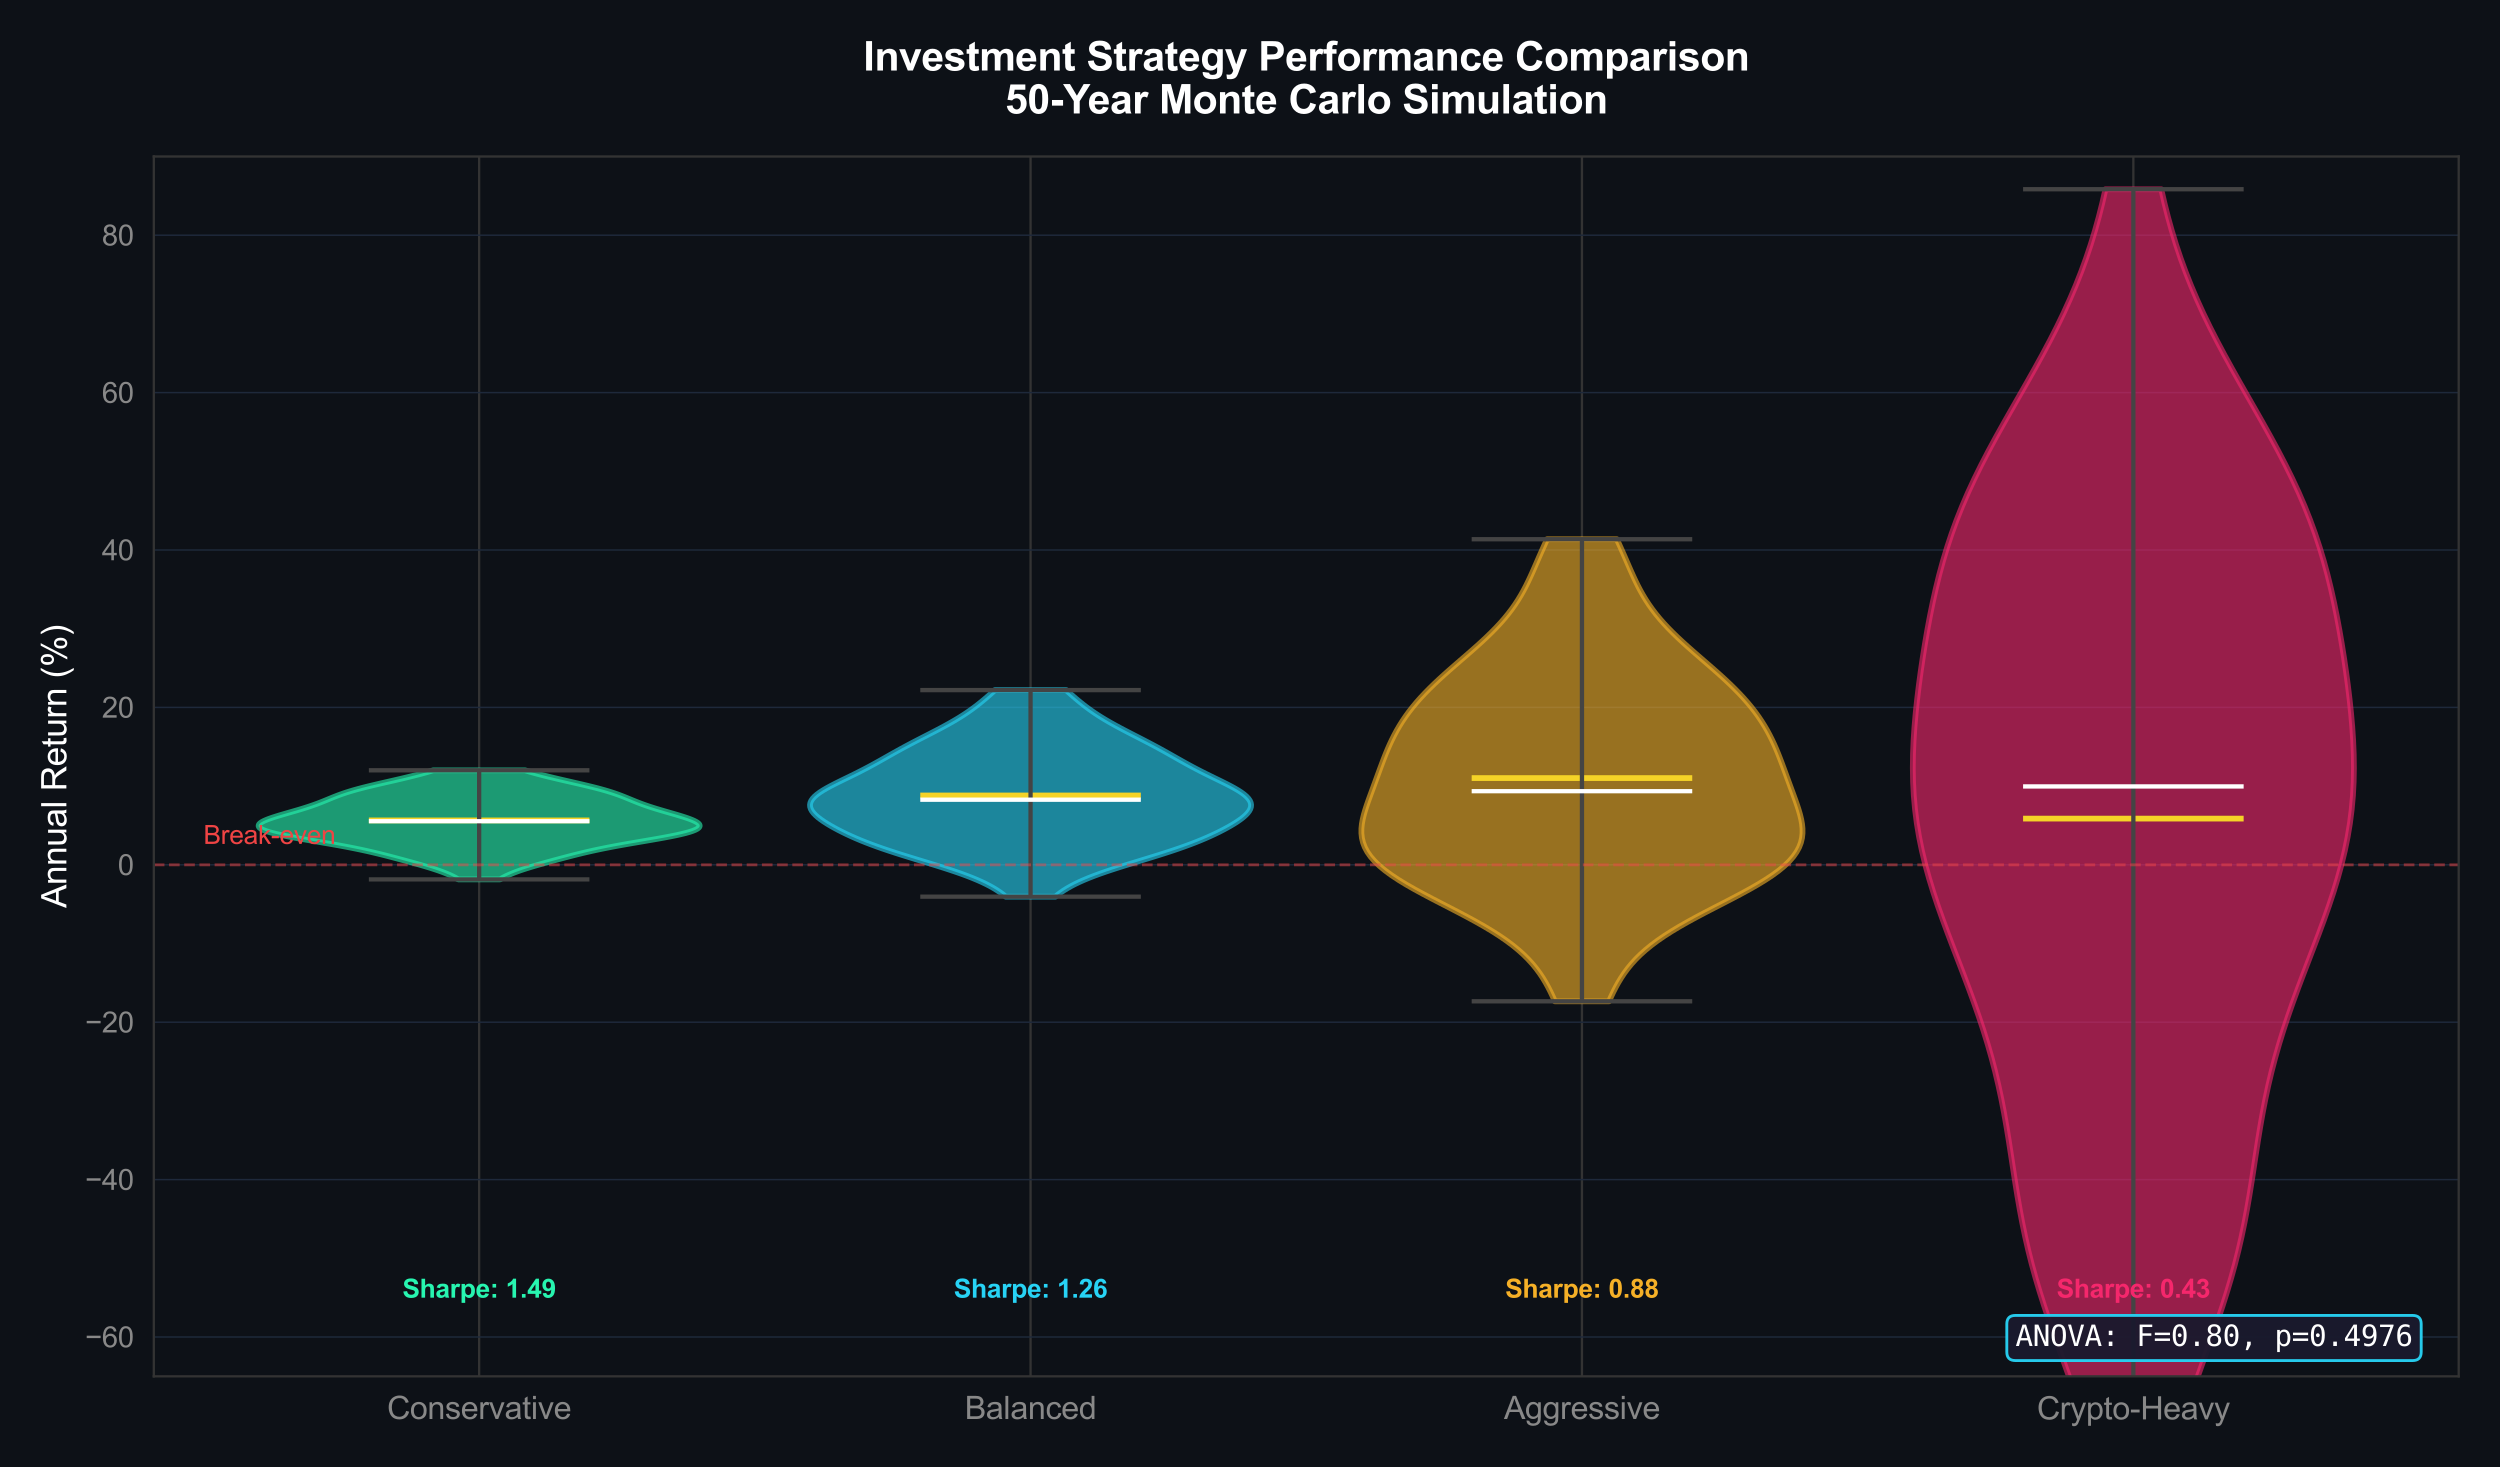 <?xml version="1.0" encoding="utf-8" standalone="no"?>
<!DOCTYPE svg PUBLIC "-//W3C//DTD SVG 1.1//EN"
  "http://www.w3.org/Graphics/SVG/1.1/DTD/svg11.dtd">
<svg xmlns:xlink="http://www.w3.org/1999/xlink" viewBox="0 0 871.558 511.55" xmlns="http://www.w3.org/2000/svg" version="1.1">
 <defs>
  <style type="text/css">*{stroke-linejoin: round; stroke-linecap: butt}</style>
 </defs>
 <g id="figure_1">
  <g id="patch_1">
   <path d="M 0 511.55 
L 871.558 511.55 
L 871.558 -0 
L 0 -0 
z
" style="fill: #0d1117"/>
  </g>
  <g id="axes_1">
   <g id="patch_2">
    <path d="M 53.624 479.827 
L 857.158 479.827 
L 857.158 54.563 
L 53.624 54.563 
z
" style="fill: #0d1117"/>
   </g>
   <g id="matplotlib.axis_1">
    <g id="xtick_1">
     <g id="line2d_1">
      <path d="M 167.041 479.827 
L 167.041 54.563 
" clip-path="url(#pb38a11d7b7)" style="fill: none; stroke: #333333; stroke-width: 0.8; stroke-linecap: round"/>
     </g>
     <g id="text_1">
      <!-- Conservative -->
      <g style="fill: #888888" transform="translate(134.945 494.701) scale(0.11 -0.11)">
       <defs>
        <path id="ArialMT-43" d="M 3763 1606 
L 4369 1453 
Q 4178 706 3683 314 
Q 3188 -78 2472 -78 
Q 1731 -78 1267 223 
Q 803 525 561 1097 
Q 319 1669 319 2325 
Q 319 3041 592 3573 
Q 866 4106 1370 4382 
Q 1875 4659 2481 4659 
Q 3169 4659 3637 4309 
Q 4106 3959 4291 3325 
L 3694 3184 
Q 3534 3684 3231 3912 
Q 2928 4141 2469 4141 
Q 1941 4141 1586 3887 
Q 1231 3634 1087 3207 
Q 944 2781 944 2328 
Q 944 1744 1114 1308 
Q 1284 872 1643 656 
Q 2003 441 2422 441 
Q 2931 441 3284 734 
Q 3638 1028 3763 1606 
z
" transform="scale(0.016)"/>
        <path id="ArialMT-6f" d="M 213 1659 
Q 213 2581 725 3025 
Q 1153 3394 1769 3394 
Q 2453 3394 2887 2945 
Q 3322 2497 3322 1706 
Q 3322 1066 3130 698 
Q 2938 331 2570 128 
Q 2203 -75 1769 -75 
Q 1072 -75 642 372 
Q 213 819 213 1659 
z
M 791 1659 
Q 791 1022 1069 705 
Q 1347 388 1769 388 
Q 2188 388 2466 706 
Q 2744 1025 2744 1678 
Q 2744 2294 2464 2611 
Q 2184 2928 1769 2928 
Q 1347 2928 1069 2612 
Q 791 2297 791 1659 
z
" transform="scale(0.016)"/>
        <path id="ArialMT-6e" d="M 422 0 
L 422 3319 
L 928 3319 
L 928 2847 
Q 1294 3394 1984 3394 
Q 2284 3394 2536 3286 
Q 2788 3178 2913 3003 
Q 3038 2828 3088 2588 
Q 3119 2431 3119 2041 
L 3119 0 
L 2556 0 
L 2556 2019 
Q 2556 2363 2490 2533 
Q 2425 2703 2258 2804 
Q 2091 2906 1866 2906 
Q 1506 2906 1245 2678 
Q 984 2450 984 1813 
L 984 0 
L 422 0 
z
" transform="scale(0.016)"/>
        <path id="ArialMT-73" d="M 197 991 
L 753 1078 
Q 800 744 1014 566 
Q 1228 388 1613 388 
Q 2000 388 2187 545 
Q 2375 703 2375 916 
Q 2375 1106 2209 1216 
Q 2094 1291 1634 1406 
Q 1016 1563 777 1677 
Q 538 1791 414 1992 
Q 291 2194 291 2438 
Q 291 2659 392 2848 
Q 494 3038 669 3163 
Q 800 3259 1026 3326 
Q 1253 3394 1513 3394 
Q 1903 3394 2198 3281 
Q 2494 3169 2634 2976 
Q 2775 2784 2828 2463 
L 2278 2388 
Q 2241 2644 2061 2787 
Q 1881 2931 1553 2931 
Q 1166 2931 1000 2803 
Q 834 2675 834 2503 
Q 834 2394 903 2306 
Q 972 2216 1119 2156 
Q 1203 2125 1616 2013 
Q 2213 1853 2448 1751 
Q 2684 1650 2818 1456 
Q 2953 1263 2953 975 
Q 2953 694 2789 445 
Q 2625 197 2315 61 
Q 2006 -75 1616 -75 
Q 969 -75 630 194 
Q 291 463 197 991 
z
" transform="scale(0.016)"/>
        <path id="ArialMT-65" d="M 2694 1069 
L 3275 997 
Q 3138 488 2766 206 
Q 2394 -75 1816 -75 
Q 1088 -75 661 373 
Q 234 822 234 1631 
Q 234 2469 665 2931 
Q 1097 3394 1784 3394 
Q 2450 3394 2872 2941 
Q 3294 2488 3294 1666 
Q 3294 1616 3291 1516 
L 816 1516 
Q 847 969 1125 678 
Q 1403 388 1819 388 
Q 2128 388 2347 550 
Q 2566 713 2694 1069 
z
M 847 1978 
L 2700 1978 
Q 2663 2397 2488 2606 
Q 2219 2931 1791 2931 
Q 1403 2931 1139 2672 
Q 875 2413 847 1978 
z
" transform="scale(0.016)"/>
        <path id="ArialMT-72" d="M 416 0 
L 416 3319 
L 922 3319 
L 922 2816 
Q 1116 3169 1280 3281 
Q 1444 3394 1641 3394 
Q 1925 3394 2219 3213 
L 2025 2691 
Q 1819 2813 1613 2813 
Q 1428 2813 1281 2702 
Q 1134 2591 1072 2394 
Q 978 2094 978 1738 
L 978 0 
L 416 0 
z
" transform="scale(0.016)"/>
        <path id="ArialMT-76" d="M 1344 0 
L 81 3319 
L 675 3319 
L 1388 1331 
Q 1503 1009 1600 663 
Q 1675 925 1809 1294 
L 2547 3319 
L 3125 3319 
L 1869 0 
L 1344 0 
z
" transform="scale(0.016)"/>
        <path id="ArialMT-61" d="M 2588 409 
Q 2275 144 1986 34 
Q 1697 -75 1366 -75 
Q 819 -75 525 192 
Q 231 459 231 875 
Q 231 1119 342 1320 
Q 453 1522 633 1644 
Q 813 1766 1038 1828 
Q 1203 1872 1538 1913 
Q 2219 1994 2541 2106 
Q 2544 2222 2544 2253 
Q 2544 2597 2384 2738 
Q 2169 2928 1744 2928 
Q 1347 2928 1158 2789 
Q 969 2650 878 2297 
L 328 2372 
Q 403 2725 575 2942 
Q 747 3159 1072 3276 
Q 1397 3394 1825 3394 
Q 2250 3394 2515 3294 
Q 2781 3194 2906 3042 
Q 3031 2891 3081 2659 
Q 3109 2516 3109 2141 
L 3109 1391 
Q 3109 606 3145 398 
Q 3181 191 3288 0 
L 2700 0 
Q 2613 175 2588 409 
z
M 2541 1666 
Q 2234 1541 1622 1453 
Q 1275 1403 1131 1340 
Q 988 1278 909 1158 
Q 831 1038 831 891 
Q 831 666 1001 516 
Q 1172 366 1500 366 
Q 1825 366 2078 508 
Q 2331 650 2450 897 
Q 2541 1088 2541 1459 
L 2541 1666 
z
" transform="scale(0.016)"/>
        <path id="ArialMT-74" d="M 1650 503 
L 1731 6 
Q 1494 -44 1306 -44 
Q 1000 -44 831 53 
Q 663 150 594 308 
Q 525 466 525 972 
L 525 2881 
L 113 2881 
L 113 3319 
L 525 3319 
L 525 4141 
L 1084 4478 
L 1084 3319 
L 1650 3319 
L 1650 2881 
L 1084 2881 
L 1084 941 
Q 1084 700 1114 631 
Q 1144 563 1211 522 
Q 1278 481 1403 481 
Q 1497 481 1650 503 
z
" transform="scale(0.016)"/>
        <path id="ArialMT-69" d="M 425 3934 
L 425 4581 
L 988 4581 
L 988 3934 
L 425 3934 
z
M 425 0 
L 425 3319 
L 988 3319 
L 988 0 
L 425 0 
z
" transform="scale(0.016)"/>
       </defs>
       <use xlink:href="#ArialMT-43"/>
       <use xlink:href="#ArialMT-6f" transform="translate(72.217 0)"/>
       <use xlink:href="#ArialMT-6e" transform="translate(127.832 0)"/>
       <use xlink:href="#ArialMT-73" transform="translate(183.447 0)"/>
       <use xlink:href="#ArialMT-65" transform="translate(233.447 0)"/>
       <use xlink:href="#ArialMT-72" transform="translate(289.062 0)"/>
       <use xlink:href="#ArialMT-76" transform="translate(322.363 0)"/>
       <use xlink:href="#ArialMT-61" transform="translate(372.363 0)"/>
       <use xlink:href="#ArialMT-74" transform="translate(427.979 0)"/>
       <use xlink:href="#ArialMT-69" transform="translate(455.762 0)"/>
       <use xlink:href="#ArialMT-76" transform="translate(477.979 0)"/>
       <use xlink:href="#ArialMT-65" transform="translate(527.979 0)"/>
      </g>
     </g>
    </g>
    <g id="xtick_2">
     <g id="line2d_2">
      <path d="M 359.274 479.827 
L 359.274 54.563 
" clip-path="url(#pb38a11d7b7)" style="fill: none; stroke: #333333; stroke-width: 0.8; stroke-linecap: round"/>
     </g>
     <g id="text_2">
      <!-- Balanced -->
      <g style="fill: #888888" transform="translate(336.341 494.701) scale(0.11 -0.11)">
       <defs>
        <path id="ArialMT-42" d="M 469 0 
L 469 4581 
L 2188 4581 
Q 2713 4581 3030 4442 
Q 3347 4303 3526 4014 
Q 3706 3725 3706 3409 
Q 3706 3116 3547 2856 
Q 3388 2597 3066 2438 
Q 3481 2316 3704 2022 
Q 3928 1728 3928 1328 
Q 3928 1006 3792 729 
Q 3656 453 3456 303 
Q 3256 153 2954 76 
Q 2653 0 2216 0 
L 469 0 
z
M 1075 2656 
L 2066 2656 
Q 2469 2656 2644 2709 
Q 2875 2778 2992 2937 
Q 3109 3097 3109 3338 
Q 3109 3566 3000 3739 
Q 2891 3913 2687 3977 
Q 2484 4041 1991 4041 
L 1075 4041 
L 1075 2656 
z
M 1075 541 
L 2216 541 
Q 2509 541 2628 563 
Q 2838 600 2978 687 
Q 3119 775 3209 942 
Q 3300 1109 3300 1328 
Q 3300 1584 3169 1773 
Q 3038 1963 2805 2039 
Q 2572 2116 2134 2116 
L 1075 2116 
L 1075 541 
z
" transform="scale(0.016)"/>
        <path id="ArialMT-6c" d="M 409 0 
L 409 4581 
L 972 4581 
L 972 0 
L 409 0 
z
" transform="scale(0.016)"/>
        <path id="ArialMT-63" d="M 2588 1216 
L 3141 1144 
Q 3050 572 2676 248 
Q 2303 -75 1759 -75 
Q 1078 -75 664 370 
Q 250 816 250 1647 
Q 250 2184 428 2587 
Q 606 2991 970 3192 
Q 1334 3394 1763 3394 
Q 2303 3394 2647 3120 
Q 2991 2847 3088 2344 
L 2541 2259 
Q 2463 2594 2264 2762 
Q 2066 2931 1784 2931 
Q 1359 2931 1093 2626 
Q 828 2322 828 1663 
Q 828 994 1084 691 
Q 1341 388 1753 388 
Q 2084 388 2306 591 
Q 2528 794 2588 1216 
z
" transform="scale(0.016)"/>
        <path id="ArialMT-64" d="M 2575 0 
L 2575 419 
Q 2259 -75 1647 -75 
Q 1250 -75 917 144 
Q 584 363 401 755 
Q 219 1147 219 1656 
Q 219 2153 384 2558 
Q 550 2963 881 3178 
Q 1213 3394 1622 3394 
Q 1922 3394 2156 3267 
Q 2391 3141 2538 2938 
L 2538 4581 
L 3097 4581 
L 3097 0 
L 2575 0 
z
M 797 1656 
Q 797 1019 1065 703 
Q 1334 388 1700 388 
Q 2069 388 2326 689 
Q 2584 991 2584 1609 
Q 2584 2291 2321 2609 
Q 2059 2928 1675 2928 
Q 1300 2928 1048 2622 
Q 797 2316 797 1656 
z
" transform="scale(0.016)"/>
       </defs>
       <use xlink:href="#ArialMT-42"/>
       <use xlink:href="#ArialMT-61" transform="translate(66.699 0)"/>
       <use xlink:href="#ArialMT-6c" transform="translate(122.314 0)"/>
       <use xlink:href="#ArialMT-61" transform="translate(144.531 0)"/>
       <use xlink:href="#ArialMT-6e" transform="translate(200.146 0)"/>
       <use xlink:href="#ArialMT-63" transform="translate(255.762 0)"/>
       <use xlink:href="#ArialMT-65" transform="translate(305.762 0)"/>
       <use xlink:href="#ArialMT-64" transform="translate(361.377 0)"/>
      </g>
     </g>
    </g>
    <g id="xtick_3">
     <g id="line2d_3">
      <path d="M 551.507 479.827 
L 551.507 54.563 
" clip-path="url(#pb38a11d7b7)" style="fill: none; stroke: #333333; stroke-width: 0.8; stroke-linecap: round"/>
     </g>
     <g id="text_3">
      <!-- Aggressive -->
      <g style="fill: #888888" transform="translate(524.301 494.701) scale(0.11 -0.11)">
       <defs>
        <path id="ArialMT-41" d="M -9 0 
L 1750 4581 
L 2403 4581 
L 4278 0 
L 3588 0 
L 3053 1388 
L 1138 1388 
L 634 0 
L -9 0 
z
M 1313 1881 
L 2866 1881 
L 2388 3150 
Q 2169 3728 2063 4100 
Q 1975 3659 1816 3225 
L 1313 1881 
z
" transform="scale(0.016)"/>
        <path id="ArialMT-67" d="M 319 -275 
L 866 -356 
Q 900 -609 1056 -725 
Q 1266 -881 1628 -881 
Q 2019 -881 2231 -725 
Q 2444 -569 2519 -288 
Q 2563 -116 2559 434 
Q 2191 0 1641 0 
Q 956 0 581 494 
Q 206 988 206 1678 
Q 206 2153 378 2554 
Q 550 2956 876 3175 
Q 1203 3394 1644 3394 
Q 2231 3394 2613 2919 
L 2613 3319 
L 3131 3319 
L 3131 450 
Q 3131 -325 2973 -648 
Q 2816 -972 2473 -1159 
Q 2131 -1347 1631 -1347 
Q 1038 -1347 672 -1080 
Q 306 -813 319 -275 
z
M 784 1719 
Q 784 1066 1043 766 
Q 1303 466 1694 466 
Q 2081 466 2343 764 
Q 2606 1063 2606 1700 
Q 2606 2309 2336 2618 
Q 2066 2928 1684 2928 
Q 1309 2928 1046 2623 
Q 784 2319 784 1719 
z
" transform="scale(0.016)"/>
       </defs>
       <use xlink:href="#ArialMT-41"/>
       <use xlink:href="#ArialMT-67" transform="translate(66.699 0)"/>
       <use xlink:href="#ArialMT-67" transform="translate(122.314 0)"/>
       <use xlink:href="#ArialMT-72" transform="translate(177.93 0)"/>
       <use xlink:href="#ArialMT-65" transform="translate(211.23 0)"/>
       <use xlink:href="#ArialMT-73" transform="translate(266.846 0)"/>
       <use xlink:href="#ArialMT-73" transform="translate(316.846 0)"/>
       <use xlink:href="#ArialMT-69" transform="translate(366.846 0)"/>
       <use xlink:href="#ArialMT-76" transform="translate(389.062 0)"/>
       <use xlink:href="#ArialMT-65" transform="translate(439.062 0)"/>
      </g>
     </g>
    </g>
    <g id="xtick_4">
     <g id="line2d_4">
      <path d="M 743.74 479.827 
L 743.74 54.563 
" clip-path="url(#pb38a11d7b7)" style="fill: none; stroke: #333333; stroke-width: 0.8; stroke-linecap: round"/>
     </g>
     <g id="text_4">
      <!-- Crypto-Heavy -->
      <g style="fill: #888888" transform="translate(710.121 494.835) scale(0.11 -0.11)">
       <defs>
        <path id="ArialMT-79" d="M 397 -1278 
L 334 -750 
Q 519 -800 656 -800 
Q 844 -800 956 -737 
Q 1069 -675 1141 -563 
Q 1194 -478 1313 -144 
Q 1328 -97 1363 -6 
L 103 3319 
L 709 3319 
L 1400 1397 
Q 1534 1031 1641 628 
Q 1738 1016 1872 1384 
L 2581 3319 
L 3144 3319 
L 1881 -56 
Q 1678 -603 1566 -809 
Q 1416 -1088 1222 -1217 
Q 1028 -1347 759 -1347 
Q 597 -1347 397 -1278 
z
" transform="scale(0.016)"/>
        <path id="ArialMT-70" d="M 422 -1272 
L 422 3319 
L 934 3319 
L 934 2888 
Q 1116 3141 1344 3267 
Q 1572 3394 1897 3394 
Q 2322 3394 2647 3175 
Q 2972 2956 3137 2557 
Q 3303 2159 3303 1684 
Q 3303 1175 3120 767 
Q 2938 359 2589 142 
Q 2241 -75 1856 -75 
Q 1575 -75 1351 44 
Q 1128 163 984 344 
L 984 -1272 
L 422 -1272 
z
M 931 1641 
Q 931 1000 1190 694 
Q 1450 388 1819 388 
Q 2194 388 2461 705 
Q 2728 1022 2728 1688 
Q 2728 2322 2467 2637 
Q 2206 2953 1844 2953 
Q 1484 2953 1207 2617 
Q 931 2281 931 1641 
z
" transform="scale(0.016)"/>
        <path id="ArialMT-2d" d="M 203 1375 
L 203 1941 
L 1931 1941 
L 1931 1375 
L 203 1375 
z
" transform="scale(0.016)"/>
        <path id="ArialMT-48" d="M 513 0 
L 513 4581 
L 1119 4581 
L 1119 2700 
L 3500 2700 
L 3500 4581 
L 4106 4581 
L 4106 0 
L 3500 0 
L 3500 2159 
L 1119 2159 
L 1119 0 
L 513 0 
z
" transform="scale(0.016)"/>
       </defs>
       <use xlink:href="#ArialMT-43"/>
       <use xlink:href="#ArialMT-72" transform="translate(72.217 0)"/>
       <use xlink:href="#ArialMT-79" transform="translate(105.518 0)"/>
       <use xlink:href="#ArialMT-70" transform="translate(155.518 0)"/>
       <use xlink:href="#ArialMT-74" transform="translate(211.133 0)"/>
       <use xlink:href="#ArialMT-6f" transform="translate(238.916 0)"/>
       <use xlink:href="#ArialMT-2d" transform="translate(294.531 0)"/>
       <use xlink:href="#ArialMT-48" transform="translate(327.832 0)"/>
       <use xlink:href="#ArialMT-65" transform="translate(400.049 0)"/>
       <use xlink:href="#ArialMT-61" transform="translate(455.664 0)"/>
       <use xlink:href="#ArialMT-76" transform="translate(511.279 0)"/>
       <use xlink:href="#ArialMT-79" transform="translate(561.279 0)"/>
      </g>
     </g>
    </g>
   </g>
   <g id="matplotlib.axis_2">
    <g id="ytick_1">
     <g id="line2d_5">
      <path d="M 53.624 466.109 
L 857.158 466.109 
" clip-path="url(#pb38a11d7b7)" style="fill: none; stroke: #1e293b; stroke-width: 0.5; stroke-linecap: round"/>
     </g>
     <g id="text_5">
      <!-- −60 -->
      <g style="fill: #888888" transform="translate(29.661 469.688) scale(0.1 -0.1)">
       <defs>
        <path id="ArialMT-2212" d="M 3381 1997 
L 356 1997 
L 356 2522 
L 3381 2522 
L 3381 1997 
z
" transform="scale(0.016)"/>
        <path id="ArialMT-36" d="M 3184 3459 
L 2625 3416 
Q 2550 3747 2413 3897 
Q 2184 4138 1850 4138 
Q 1581 4138 1378 3988 
Q 1113 3794 959 3422 
Q 806 3050 800 2363 
Q 1003 2672 1297 2822 
Q 1591 2972 1913 2972 
Q 2475 2972 2870 2558 
Q 3266 2144 3266 1488 
Q 3266 1056 3080 686 
Q 2894 316 2569 119 
Q 2244 -78 1831 -78 
Q 1128 -78 684 439 
Q 241 956 241 2144 
Q 241 3472 731 4075 
Q 1159 4600 1884 4600 
Q 2425 4600 2770 4297 
Q 3116 3994 3184 3459 
z
M 888 1484 
Q 888 1194 1011 928 
Q 1134 663 1356 523 
Q 1578 384 1822 384 
Q 2178 384 2434 671 
Q 2691 959 2691 1453 
Q 2691 1928 2437 2201 
Q 2184 2475 1800 2475 
Q 1419 2475 1153 2201 
Q 888 1928 888 1484 
z
" transform="scale(0.016)"/>
        <path id="ArialMT-30" d="M 266 2259 
Q 266 3072 433 3567 
Q 600 4063 929 4331 
Q 1259 4600 1759 4600 
Q 2128 4600 2406 4451 
Q 2684 4303 2865 4023 
Q 3047 3744 3150 3342 
Q 3253 2941 3253 2259 
Q 3253 1453 3087 958 
Q 2922 463 2592 192 
Q 2263 -78 1759 -78 
Q 1097 -78 719 397 
Q 266 969 266 2259 
z
M 844 2259 
Q 844 1131 1108 757 
Q 1372 384 1759 384 
Q 2147 384 2411 759 
Q 2675 1134 2675 2259 
Q 2675 3391 2411 3762 
Q 2147 4134 1753 4134 
Q 1366 4134 1134 3806 
Q 844 3388 844 2259 
z
" transform="scale(0.016)"/>
       </defs>
       <use xlink:href="#ArialMT-2212"/>
       <use xlink:href="#ArialMT-36" transform="translate(58.398 0)"/>
       <use xlink:href="#ArialMT-30" transform="translate(114.014 0)"/>
      </g>
     </g>
    </g>
    <g id="ytick_2">
     <g id="line2d_6">
      <path d="M 53.624 411.236 
L 857.158 411.236 
" clip-path="url(#pb38a11d7b7)" style="fill: none; stroke: #1e293b; stroke-width: 0.5; stroke-linecap: round"/>
     </g>
     <g id="text_6">
      <!-- −40 -->
      <g style="fill: #888888" transform="translate(29.661 414.815) scale(0.1 -0.1)">
       <defs>
        <path id="ArialMT-34" d="M 2069 0 
L 2069 1097 
L 81 1097 
L 81 1613 
L 2172 4581 
L 2631 4581 
L 2631 1613 
L 3250 1613 
L 3250 1097 
L 2631 1097 
L 2631 0 
L 2069 0 
z
M 2069 1613 
L 2069 3678 
L 634 1613 
L 2069 1613 
z
" transform="scale(0.016)"/>
       </defs>
       <use xlink:href="#ArialMT-2212"/>
       <use xlink:href="#ArialMT-34" transform="translate(58.398 0)"/>
       <use xlink:href="#ArialMT-30" transform="translate(114.014 0)"/>
      </g>
     </g>
    </g>
    <g id="ytick_3">
     <g id="line2d_7">
      <path d="M 53.624 356.364 
L 857.158 356.364 
" clip-path="url(#pb38a11d7b7)" style="fill: none; stroke: #1e293b; stroke-width: 0.5; stroke-linecap: round"/>
     </g>
     <g id="text_7">
      <!-- −20 -->
      <g style="fill: #888888" transform="translate(29.661 359.942) scale(0.1 -0.1)">
       <defs>
        <path id="ArialMT-32" d="M 3222 541 
L 3222 0 
L 194 0 
Q 188 203 259 391 
Q 375 700 629 1000 
Q 884 1300 1366 1694 
Q 2113 2306 2375 2664 
Q 2638 3022 2638 3341 
Q 2638 3675 2398 3904 
Q 2159 4134 1775 4134 
Q 1369 4134 1125 3890 
Q 881 3647 878 3216 
L 300 3275 
Q 359 3922 746 4261 
Q 1134 4600 1788 4600 
Q 2447 4600 2831 4234 
Q 3216 3869 3216 3328 
Q 3216 3053 3103 2787 
Q 2991 2522 2730 2228 
Q 2469 1934 1863 1422 
Q 1356 997 1212 845 
Q 1069 694 975 541 
L 3222 541 
z
" transform="scale(0.016)"/>
       </defs>
       <use xlink:href="#ArialMT-2212"/>
       <use xlink:href="#ArialMT-32" transform="translate(58.398 0)"/>
       <use xlink:href="#ArialMT-30" transform="translate(114.014 0)"/>
      </g>
     </g>
    </g>
    <g id="ytick_4">
     <g id="line2d_8">
      <path d="M 53.624 301.491 
L 857.158 301.491 
" clip-path="url(#pb38a11d7b7)" style="fill: none; stroke: #1e293b; stroke-width: 0.5; stroke-linecap: round"/>
     </g>
     <g id="text_8">
      <!-- 0 -->
      <g style="fill: #888888" transform="translate(41.063 305.07) scale(0.1 -0.1)">
       <use xlink:href="#ArialMT-30"/>
      </g>
     </g>
    </g>
    <g id="ytick_5">
     <g id="line2d_9">
      <path d="M 53.624 246.618 
L 857.158 246.618 
" clip-path="url(#pb38a11d7b7)" style="fill: none; stroke: #1e293b; stroke-width: 0.5; stroke-linecap: round"/>
     </g>
     <g id="text_9">
      <!-- 20 -->
      <g style="fill: #888888" transform="translate(35.502 250.197) scale(0.1 -0.1)">
       <use xlink:href="#ArialMT-32"/>
       <use xlink:href="#ArialMT-30" transform="translate(55.615 0)"/>
      </g>
     </g>
    </g>
    <g id="ytick_6">
     <g id="line2d_10">
      <path d="M 53.624 191.745 
L 857.158 191.745 
" clip-path="url(#pb38a11d7b7)" style="fill: none; stroke: #1e293b; stroke-width: 0.5; stroke-linecap: round"/>
     </g>
     <g id="text_10">
      <!-- 40 -->
      <g style="fill: #888888" transform="translate(35.502 195.324) scale(0.1 -0.1)">
       <use xlink:href="#ArialMT-34"/>
       <use xlink:href="#ArialMT-30" transform="translate(55.615 0)"/>
      </g>
     </g>
    </g>
    <g id="ytick_7">
     <g id="line2d_11">
      <path d="M 53.624 136.872 
L 857.158 136.872 
" clip-path="url(#pb38a11d7b7)" style="fill: none; stroke: #1e293b; stroke-width: 0.5; stroke-linecap: round"/>
     </g>
     <g id="text_11">
      <!-- 60 -->
      <g style="fill: #888888" transform="translate(35.502 140.451) scale(0.1 -0.1)">
       <use xlink:href="#ArialMT-36"/>
       <use xlink:href="#ArialMT-30" transform="translate(55.615 0)"/>
      </g>
     </g>
    </g>
    <g id="ytick_8">
     <g id="line2d_12">
      <path d="M 53.624 82 
L 857.158 82 
" clip-path="url(#pb38a11d7b7)" style="fill: none; stroke: #1e293b; stroke-width: 0.5; stroke-linecap: round"/>
     </g>
     <g id="text_12">
      <!-- 80 -->
      <g style="fill: #888888" transform="translate(35.502 85.579) scale(0.1 -0.1)">
       <defs>
        <path id="ArialMT-38" d="M 1131 2484 
Q 781 2613 612 2850 
Q 444 3088 444 3419 
Q 444 3919 803 4259 
Q 1163 4600 1759 4600 
Q 2359 4600 2725 4251 
Q 3091 3903 3091 3403 
Q 3091 3084 2923 2848 
Q 2756 2613 2416 2484 
Q 2838 2347 3058 2040 
Q 3278 1734 3278 1309 
Q 3278 722 2862 322 
Q 2447 -78 1769 -78 
Q 1091 -78 675 323 
Q 259 725 259 1325 
Q 259 1772 486 2073 
Q 713 2375 1131 2484 
z
M 1019 3438 
Q 1019 3113 1228 2906 
Q 1438 2700 1772 2700 
Q 2097 2700 2305 2904 
Q 2513 3109 2513 3406 
Q 2513 3716 2298 3927 
Q 2084 4138 1766 4138 
Q 1444 4138 1231 3931 
Q 1019 3725 1019 3438 
z
M 838 1322 
Q 838 1081 952 856 
Q 1066 631 1291 507 
Q 1516 384 1775 384 
Q 2178 384 2440 643 
Q 2703 903 2703 1303 
Q 2703 1709 2433 1975 
Q 2163 2241 1756 2241 
Q 1359 2241 1098 1978 
Q 838 1716 838 1322 
z
" transform="scale(0.016)"/>
       </defs>
       <use xlink:href="#ArialMT-38"/>
       <use xlink:href="#ArialMT-30" transform="translate(55.615 0)"/>
      </g>
     </g>
    </g>
    <g id="text_13">
     <!-- Annual Return (%) -->
     <g style="fill: #ffffff" transform="translate(23.136 316.549) rotate(-90) scale(0.12 -0.12)">
      <defs>
       <path id="ArialMT-75" d="M 2597 0 
L 2597 488 
Q 2209 -75 1544 -75 
Q 1250 -75 995 37 
Q 741 150 617 320 
Q 494 491 444 738 
Q 409 903 409 1263 
L 409 3319 
L 972 3319 
L 972 1478 
Q 972 1038 1006 884 
Q 1059 663 1231 536 
Q 1403 409 1656 409 
Q 1909 409 2131 539 
Q 2353 669 2445 892 
Q 2538 1116 2538 1541 
L 2538 3319 
L 3100 3319 
L 3100 0 
L 2597 0 
z
" transform="scale(0.016)"/>
       <path id="ArialMT-20" transform="scale(0.016)"/>
       <path id="ArialMT-52" d="M 503 0 
L 503 4581 
L 2534 4581 
Q 3147 4581 3465 4457 
Q 3784 4334 3975 4021 
Q 4166 3709 4166 3331 
Q 4166 2844 3850 2509 
Q 3534 2175 2875 2084 
Q 3116 1969 3241 1856 
Q 3506 1613 3744 1247 
L 4541 0 
L 3778 0 
L 3172 953 
Q 2906 1366 2734 1584 
Q 2563 1803 2427 1890 
Q 2291 1978 2150 2013 
Q 2047 2034 1813 2034 
L 1109 2034 
L 1109 0 
L 503 0 
z
M 1109 2559 
L 2413 2559 
Q 2828 2559 3062 2645 
Q 3297 2731 3419 2920 
Q 3541 3109 3541 3331 
Q 3541 3656 3305 3865 
Q 3069 4075 2559 4075 
L 1109 4075 
L 1109 2559 
z
" transform="scale(0.016)"/>
       <path id="ArialMT-28" d="M 1497 -1347 
Q 1031 -759 709 28 
Q 388 816 388 1659 
Q 388 2403 628 3084 
Q 909 3875 1497 4659 
L 1900 4659 
Q 1522 4009 1400 3731 
Q 1209 3300 1100 2831 
Q 966 2247 966 1656 
Q 966 153 1900 -1347 
L 1497 -1347 
z
" transform="scale(0.016)"/>
       <path id="ArialMT-25" d="M 372 3481 
Q 372 3972 619 4315 
Q 866 4659 1334 4659 
Q 1766 4659 2048 4351 
Q 2331 4044 2331 3447 
Q 2331 2866 2045 2552 
Q 1759 2238 1341 2238 
Q 925 2238 648 2547 
Q 372 2856 372 3481 
z
M 1350 4272 
Q 1141 4272 1002 4090 
Q 863 3909 863 3425 
Q 863 2984 1003 2804 
Q 1144 2625 1350 2625 
Q 1563 2625 1702 2806 
Q 1841 2988 1841 3469 
Q 1841 3913 1700 4092 
Q 1559 4272 1350 4272 
z
M 1353 -169 
L 3859 4659 
L 4316 4659 
L 1819 -169 
L 1353 -169 
z
M 3334 1075 
Q 3334 1569 3581 1911 
Q 3828 2253 4300 2253 
Q 4731 2253 5014 1945 
Q 5297 1638 5297 1041 
Q 5297 459 5011 145 
Q 4725 -169 4303 -169 
Q 3888 -169 3611 142 
Q 3334 453 3334 1075 
z
M 4316 1866 
Q 4103 1866 3964 1684 
Q 3825 1503 3825 1019 
Q 3825 581 3965 400 
Q 4106 219 4313 219 
Q 4528 219 4667 400 
Q 4806 581 4806 1063 
Q 4806 1506 4665 1686 
Q 4525 1866 4316 1866 
z
" transform="scale(0.016)"/>
       <path id="ArialMT-29" d="M 791 -1347 
L 388 -1347 
Q 1322 153 1322 1656 
Q 1322 2244 1188 2822 
Q 1081 3291 891 3722 
Q 769 4003 388 4659 
L 791 4659 
Q 1378 3875 1659 3084 
Q 1900 2403 1900 1659 
Q 1900 816 1576 28 
Q 1253 -759 791 -1347 
z
" transform="scale(0.016)"/>
      </defs>
      <use xlink:href="#ArialMT-41"/>
      <use xlink:href="#ArialMT-6e" transform="translate(66.699 0)"/>
      <use xlink:href="#ArialMT-6e" transform="translate(122.314 0)"/>
      <use xlink:href="#ArialMT-75" transform="translate(177.93 0)"/>
      <use xlink:href="#ArialMT-61" transform="translate(233.545 0)"/>
      <use xlink:href="#ArialMT-6c" transform="translate(289.16 0)"/>
      <use xlink:href="#ArialMT-20" transform="translate(311.377 0)"/>
      <use xlink:href="#ArialMT-52" transform="translate(339.16 0)"/>
      <use xlink:href="#ArialMT-65" transform="translate(411.377 0)"/>
      <use xlink:href="#ArialMT-74" transform="translate(466.992 0)"/>
      <use xlink:href="#ArialMT-75" transform="translate(494.775 0)"/>
      <use xlink:href="#ArialMT-72" transform="translate(550.391 0)"/>
      <use xlink:href="#ArialMT-6e" transform="translate(583.691 0)"/>
      <use xlink:href="#ArialMT-20" transform="translate(639.307 0)"/>
      <use xlink:href="#ArialMT-28" transform="translate(667.09 0)"/>
      <use xlink:href="#ArialMT-25" transform="translate(700.391 0)"/>
      <use xlink:href="#ArialMT-29" transform="translate(789.307 0)"/>
     </g>
    </g>
   </g>
   <g id="FillBetweenPolyCollection_1">
    <defs>
     <path id="m015b20c16d" d="M 174.315 -204.967 
L 159.768 -204.967 
L 159.109 -205.352 
L 158.4 -205.736 
L 157.635 -206.12 
L 156.811 -206.504 
L 155.926 -206.888 
L 154.978 -207.272 
L 153.968 -207.657 
L 152.895 -208.041 
L 151.764 -208.425 
L 150.578 -208.809 
L 149.341 -209.193 
L 148.061 -209.578 
L 146.744 -209.962 
L 145.396 -210.346 
L 144.024 -210.73 
L 142.633 -211.114 
L 141.226 -211.498 
L 139.805 -211.883 
L 138.371 -212.267 
L 136.92 -212.651 
L 135.448 -213.035 
L 133.948 -213.419 
L 132.412 -213.803 
L 130.83 -214.188 
L 129.193 -214.572 
L 127.49 -214.956 
L 125.715 -215.34 
L 123.861 -215.724 
L 121.926 -216.108 
L 119.911 -216.493 
L 117.821 -216.877 
L 115.665 -217.261 
L 113.457 -217.645 
L 111.217 -218.029 
L 108.966 -218.414 
L 106.728 -218.798 
L 104.532 -219.182 
L 102.406 -219.566 
L 100.379 -219.95 
L 98.478 -220.334 
L 96.73 -220.719 
L 95.157 -221.103 
L 93.779 -221.487 
L 92.611 -221.871 
L 91.664 -222.255 
L 90.945 -222.639 
L 90.454 -223.024 
L 90.191 -223.408 
L 90.148 -223.792 
L 90.316 -224.176 
L 90.681 -224.56 
L 91.228 -224.944 
L 91.941 -225.329 
L 92.801 -225.713 
L 93.787 -226.097 
L 94.881 -226.481 
L 96.062 -226.865 
L 97.309 -227.25 
L 98.603 -227.634 
L 99.926 -228.018 
L 101.259 -228.402 
L 102.588 -228.786 
L 103.897 -229.17 
L 105.174 -229.555 
L 106.411 -229.939 
L 107.6 -230.323 
L 108.739 -230.707 
L 109.826 -231.091 
L 110.865 -231.475 
L 111.861 -231.86 
L 112.824 -232.244 
L 113.764 -232.628 
L 114.694 -233.012 
L 115.628 -233.396 
L 116.58 -233.781 
L 117.566 -234.165 
L 118.598 -234.549 
L 119.687 -234.933 
L 120.842 -235.317 
L 122.07 -235.701 
L 123.373 -236.086 
L 124.752 -236.47 
L 126.202 -236.854 
L 127.717 -237.238 
L 129.288 -237.622 
L 130.905 -238.006 
L 132.555 -238.391 
L 134.226 -238.775 
L 135.904 -239.159 
L 137.577 -239.543 
L 139.233 -239.927 
L 140.864 -240.311 
L 142.459 -240.696 
L 144.014 -241.08 
L 145.522 -241.464 
L 146.98 -241.848 
L 148.387 -242.232 
L 149.741 -242.617 
L 151.043 -243.001 
L 183.04 -243.001 
L 183.04 -243.001 
L 184.341 -242.617 
L 185.695 -242.232 
L 187.102 -241.848 
L 188.561 -241.464 
L 190.069 -241.08 
L 191.623 -240.696 
L 193.219 -240.311 
L 194.849 -239.927 
L 196.506 -239.543 
L 198.179 -239.159 
L 199.857 -238.775 
L 201.527 -238.391 
L 203.177 -238.006 
L 204.794 -237.622 
L 206.366 -237.238 
L 207.881 -236.854 
L 209.331 -236.47 
L 210.709 -236.086 
L 212.012 -235.701 
L 213.24 -235.317 
L 214.396 -234.933 
L 215.485 -234.549 
L 216.516 -234.165 
L 217.502 -233.781 
L 218.455 -233.396 
L 219.389 -233.012 
L 220.319 -232.628 
L 221.258 -232.244 
L 222.221 -231.86 
L 223.217 -231.475 
L 224.256 -231.091 
L 225.344 -230.707 
L 226.482 -230.323 
L 227.672 -229.939 
L 228.908 -229.555 
L 230.186 -229.17 
L 231.495 -228.786 
L 232.823 -228.402 
L 234.157 -228.018 
L 235.479 -227.634 
L 236.774 -227.25 
L 238.021 -226.865 
L 239.201 -226.481 
L 240.295 -226.097 
L 241.282 -225.713 
L 242.141 -225.329 
L 242.854 -224.944 
L 243.402 -224.56 
L 243.767 -224.176 
L 243.934 -223.792 
L 243.891 -223.408 
L 243.628 -223.024 
L 243.138 -222.639 
L 242.418 -222.255 
L 241.471 -221.871 
L 240.303 -221.487 
L 238.925 -221.103 
L 237.352 -220.719 
L 235.604 -220.334 
L 233.703 -219.95 
L 231.676 -219.566 
L 229.55 -219.182 
L 227.354 -218.798 
L 225.117 -218.414 
L 222.865 -218.029 
L 220.625 -217.645 
L 218.418 -217.261 
L 216.262 -216.877 
L 214.171 -216.493 
L 212.156 -216.108 
L 210.221 -215.724 
L 208.367 -215.34 
L 206.592 -214.956 
L 204.89 -214.572 
L 203.252 -214.188 
L 201.67 -213.803 
L 200.134 -213.419 
L 198.634 -213.035 
L 197.162 -212.651 
L 195.712 -212.267 
L 194.277 -211.883 
L 192.857 -211.498 
L 191.45 -211.114 
L 190.058 -210.73 
L 188.686 -210.346 
L 187.338 -209.962 
L 186.021 -209.578 
L 184.741 -209.193 
L 183.505 -208.809 
L 182.318 -208.425 
L 181.187 -208.041 
L 180.115 -207.657 
L 179.104 -207.272 
L 178.156 -206.888 
L 177.271 -206.504 
L 176.448 -206.12 
L 175.683 -205.736 
L 174.973 -205.352 
L 174.315 -204.967 
z
" style="stroke: #27f5b0; stroke-opacity: 0.6; stroke-width: 2"/>
    </defs>
    <g clip-path="url(#pb38a11d7b7)">
     <use xlink:href="#m015b20c16d" x="0" y="511.55" style="fill: #27f5b0; fill-opacity: 0.6; stroke: #27f5b0; stroke-opacity: 0.6; stroke-width: 2"/>
    </g>
   </g>
   <g id="FillBetweenPolyCollection_2">
    <defs>
     <path id="md1e1c026f2" d="M 367.942 -198.954 
L 350.606 -198.954 
L 349.712 -199.681 
L 348.733 -200.409 
L 347.66 -201.136 
L 346.487 -201.864 
L 345.206 -202.591 
L 343.811 -203.318 
L 342.298 -204.046 
L 340.665 -204.773 
L 338.912 -205.501 
L 337.043 -206.228 
L 335.062 -206.956 
L 332.98 -207.683 
L 330.807 -208.41 
L 328.557 -209.138 
L 326.246 -209.865 
L 323.893 -210.593 
L 321.517 -211.32 
L 319.136 -212.048 
L 316.769 -212.775 
L 314.435 -213.502 
L 312.149 -214.23 
L 309.926 -214.957 
L 307.775 -215.685 
L 305.705 -216.412 
L 303.721 -217.14 
L 301.825 -217.867 
L 300.015 -218.594 
L 298.291 -219.322 
L 296.647 -220.049 
L 295.08 -220.777 
L 293.585 -221.504 
L 292.16 -222.232 
L 290.803 -222.959 
L 289.515 -223.686 
L 288.301 -224.414 
L 287.166 -225.141 
L 286.12 -225.869 
L 285.174 -226.596 
L 284.342 -227.324 
L 283.639 -228.051 
L 283.078 -228.778 
L 282.674 -229.506 
L 282.438 -230.233 
L 282.381 -230.961 
L 282.508 -231.688 
L 282.821 -232.416 
L 283.318 -233.143 
L 283.992 -233.87 
L 284.834 -234.598 
L 285.827 -235.325 
L 286.956 -236.053 
L 288.198 -236.78 
L 289.534 -237.507 
L 290.94 -238.235 
L 292.395 -238.962 
L 293.878 -239.69 
L 295.372 -240.417 
L 296.861 -241.145 
L 298.333 -241.872 
L 299.779 -242.599 
L 301.195 -243.327 
L 302.579 -244.054 
L 303.931 -244.782 
L 305.257 -245.509 
L 306.561 -246.237 
L 307.852 -246.964 
L 309.136 -247.691 
L 310.421 -248.419 
L 311.713 -249.146 
L 313.02 -249.874 
L 314.344 -250.601 
L 315.687 -251.329 
L 317.052 -252.056 
L 318.435 -252.783 
L 319.835 -253.511 
L 321.246 -254.238 
L 322.664 -254.966 
L 324.081 -255.693 
L 325.49 -256.421 
L 326.886 -257.148 
L 328.26 -257.875 
L 329.607 -258.603 
L 330.92 -259.33 
L 332.197 -260.058 
L 333.432 -260.785 
L 334.624 -261.513 
L 335.772 -262.24 
L 336.875 -262.967 
L 337.934 -263.695 
L 338.953 -264.422 
L 339.933 -265.15 
L 340.878 -265.877 
L 341.792 -266.605 
L 342.68 -267.332 
L 343.544 -268.059 
L 344.39 -268.787 
L 345.221 -269.514 
L 346.039 -270.242 
L 346.847 -270.969 
L 371.701 -270.969 
L 371.701 -270.969 
L 372.509 -270.242 
L 373.327 -269.514 
L 374.158 -268.787 
L 375.004 -268.059 
L 375.869 -267.332 
L 376.756 -266.605 
L 377.67 -265.877 
L 378.615 -265.15 
L 379.595 -264.422 
L 380.614 -263.695 
L 381.674 -262.967 
L 382.777 -262.24 
L 383.924 -261.513 
L 385.116 -260.785 
L 386.352 -260.058 
L 387.628 -259.33 
L 388.942 -258.603 
L 390.289 -257.875 
L 391.663 -257.148 
L 393.058 -256.421 
L 394.468 -255.693 
L 395.885 -254.966 
L 397.302 -254.238 
L 398.713 -253.511 
L 400.113 -252.783 
L 401.497 -252.056 
L 402.861 -251.329 
L 404.205 -250.601 
L 405.529 -249.874 
L 406.835 -249.146 
L 408.128 -248.419 
L 409.413 -247.691 
L 410.697 -246.964 
L 411.987 -246.237 
L 413.291 -245.509 
L 414.617 -244.782 
L 415.97 -244.054 
L 417.353 -243.327 
L 418.769 -242.599 
L 420.215 -241.872 
L 421.687 -241.145 
L 423.176 -240.417 
L 424.67 -239.69 
L 426.153 -238.962 
L 427.608 -238.235 
L 429.014 -237.507 
L 430.35 -236.78 
L 431.593 -236.053 
L 432.721 -235.325 
L 433.715 -234.598 
L 434.556 -233.87 
L 435.231 -233.143 
L 435.728 -232.416 
L 436.041 -231.688 
L 436.167 -230.961 
L 436.11 -230.233 
L 435.874 -229.506 
L 435.47 -228.778 
L 434.91 -228.051 
L 434.206 -227.324 
L 433.374 -226.596 
L 432.429 -225.869 
L 431.383 -225.141 
L 430.247 -224.414 
L 429.033 -223.686 
L 427.745 -222.959 
L 426.388 -222.232 
L 424.963 -221.504 
L 423.468 -220.777 
L 421.901 -220.049 
L 420.257 -219.322 
L 418.533 -218.594 
L 416.724 -217.867 
L 414.827 -217.14 
L 412.843 -216.412 
L 410.773 -215.685 
L 408.623 -214.957 
L 406.399 -214.23 
L 404.113 -213.502 
L 401.779 -212.775 
L 399.413 -212.048 
L 397.032 -211.32 
L 394.655 -210.593 
L 392.302 -209.865 
L 389.992 -209.138 
L 387.742 -208.41 
L 385.568 -207.683 
L 383.486 -206.956 
L 381.506 -206.228 
L 379.636 -205.501 
L 377.883 -204.773 
L 376.251 -204.046 
L 374.738 -203.318 
L 373.342 -202.591 
L 372.061 -201.864 
L 370.888 -201.136 
L 369.815 -200.409 
L 368.836 -199.681 
L 367.942 -198.954 
z
" style="stroke: #27d3f5; stroke-opacity: 0.6; stroke-width: 2"/>
    </defs>
    <g clip-path="url(#pb38a11d7b7)">
     <use xlink:href="#md1e1c026f2" x="0" y="511.55" style="fill: #27d3f5; fill-opacity: 0.6; stroke: #27d3f5; stroke-opacity: 0.6; stroke-width: 2"/>
    </g>
   </g>
   <g id="FillBetweenPolyCollection_3">
    <defs>
     <path id="mceb22a98d1" d="M 560.946 -162.468 
L 542.068 -162.468 
L 541.342 -164.095 
L 540.571 -165.723 
L 539.743 -167.35 
L 538.846 -168.977 
L 537.865 -170.604 
L 536.785 -172.232 
L 535.588 -173.859 
L 534.259 -175.486 
L 532.782 -177.113 
L 531.143 -178.741 
L 529.331 -180.368 
L 527.337 -181.995 
L 525.157 -183.622 
L 522.793 -185.25 
L 520.251 -186.877 
L 517.543 -188.504 
L 514.686 -190.131 
L 511.705 -191.759 
L 508.629 -193.386 
L 505.492 -195.013 
L 502.331 -196.64 
L 499.186 -198.268 
L 496.1 -199.895 
L 493.113 -201.522 
L 490.267 -203.149 
L 487.597 -204.777 
L 485.136 -206.404 
L 482.912 -208.031 
L 480.945 -209.658 
L 479.248 -211.286 
L 477.828 -212.913 
L 476.683 -214.54 
L 475.806 -216.167 
L 475.182 -217.795 
L 474.793 -219.422 
L 474.614 -221.049 
L 474.62 -222.676 
L 474.783 -224.304 
L 475.076 -225.931 
L 475.472 -227.558 
L 475.945 -229.185 
L 476.474 -230.813 
L 477.04 -232.44 
L 477.628 -234.067 
L 478.226 -235.694 
L 478.826 -237.322 
L 479.425 -238.949 
L 480.021 -240.576 
L 480.616 -242.203 
L 481.214 -243.831 
L 481.82 -245.458 
L 482.44 -247.085 
L 483.084 -248.712 
L 483.757 -250.34 
L 484.47 -251.967 
L 485.229 -253.594 
L 486.043 -255.221 
L 486.919 -256.848 
L 487.863 -258.476 
L 488.882 -260.103 
L 489.98 -261.73 
L 491.16 -263.357 
L 492.425 -264.985 
L 493.775 -266.612 
L 495.211 -268.239 
L 496.729 -269.866 
L 498.325 -271.494 
L 499.993 -273.121 
L 501.725 -274.748 
L 503.513 -276.375 
L 505.343 -278.003 
L 507.204 -279.63 
L 509.082 -281.257 
L 510.963 -282.884 
L 512.831 -284.512 
L 514.672 -286.139 
L 516.471 -287.766 
L 518.216 -289.393 
L 519.893 -291.021 
L 521.495 -292.648 
L 523.011 -294.275 
L 524.438 -295.902 
L 525.773 -297.53 
L 527.014 -299.157 
L 528.165 -300.784 
L 529.229 -302.411 
L 530.215 -304.039 
L 531.13 -305.666 
L 531.984 -307.293 
L 532.788 -308.92 
L 533.552 -310.548 
L 534.288 -312.175 
L 535.006 -313.802 
L 535.715 -315.429 
L 536.424 -317.057 
L 537.137 -318.684 
L 537.861 -320.311 
L 538.597 -321.938 
L 539.345 -323.566 
L 563.669 -323.566 
L 563.669 -323.566 
L 564.418 -321.938 
L 565.153 -320.311 
L 565.877 -318.684 
L 566.59 -317.057 
L 567.299 -315.429 
L 568.008 -313.802 
L 568.726 -312.175 
L 569.462 -310.548 
L 570.227 -308.92 
L 571.03 -307.293 
L 571.884 -305.666 
L 572.799 -304.039 
L 573.785 -302.411 
L 574.85 -300.784 
L 576 -299.157 
L 577.242 -297.53 
L 578.576 -295.902 
L 580.003 -294.275 
L 581.52 -292.648 
L 583.121 -291.021 
L 584.799 -289.393 
L 586.543 -287.766 
L 588.342 -286.139 
L 590.183 -284.512 
L 592.051 -282.884 
L 593.932 -281.257 
L 595.81 -279.63 
L 597.671 -278.003 
L 599.502 -276.375 
L 601.289 -274.748 
L 603.021 -273.121 
L 604.689 -271.494 
L 606.286 -269.866 
L 607.804 -268.239 
L 609.239 -266.612 
L 610.59 -264.985 
L 611.855 -263.357 
L 613.035 -261.73 
L 614.132 -260.103 
L 615.151 -258.476 
L 616.095 -256.848 
L 616.971 -255.221 
L 617.785 -253.594 
L 618.545 -251.967 
L 619.257 -250.34 
L 619.931 -248.712 
L 620.574 -247.085 
L 621.194 -245.458 
L 621.8 -243.831 
L 622.398 -242.203 
L 622.993 -240.576 
L 623.589 -238.949 
L 624.188 -237.322 
L 624.789 -235.694 
L 625.387 -234.067 
L 625.974 -232.44 
L 626.54 -230.813 
L 627.069 -229.185 
L 627.542 -227.558 
L 627.938 -225.931 
L 628.231 -224.304 
L 628.394 -222.676 
L 628.4 -221.049 
L 628.222 -219.422 
L 627.832 -217.795 
L 627.208 -216.167 
L 626.331 -214.54 
L 625.187 -212.913 
L 623.766 -211.286 
L 622.069 -209.658 
L 620.102 -208.031 
L 617.878 -206.404 
L 615.417 -204.777 
L 612.747 -203.149 
L 609.901 -201.522 
L 606.914 -199.895 
L 603.828 -198.268 
L 600.684 -196.64 
L 597.523 -195.013 
L 594.385 -193.386 
L 591.309 -191.759 
L 588.328 -190.131 
L 585.472 -188.504 
L 582.763 -186.877 
L 580.221 -185.25 
L 577.857 -183.622 
L 575.677 -181.995 
L 573.683 -180.368 
L 571.871 -178.741 
L 570.232 -177.113 
L 568.755 -175.486 
L 567.426 -173.859 
L 566.23 -172.232 
L 565.149 -170.604 
L 564.168 -168.977 
L 563.271 -167.35 
L 562.443 -165.723 
L 561.672 -164.095 
L 560.946 -162.468 
z
" style="stroke: #f5b027; stroke-opacity: 0.6; stroke-width: 2"/>
    </defs>
    <g clip-path="url(#pb38a11d7b7)">
     <use xlink:href="#mceb22a98d1" x="0" y="511.55" style="fill: #f5b027; fill-opacity: 0.6; stroke: #f5b027; stroke-opacity: 0.6; stroke-width: 2"/>
    </g>
   </g>
   <g id="FillBetweenPolyCollection_4">
    <defs>
     <path id="mc62b6cdf78" d="M 750.775 30.163 
L 736.705 30.163 
L 736.029 25.358 
L 735.282 20.552 
L 734.456 15.747 
L 733.543 10.942 
L 732.536 6.136 
L 731.428 1.331 
L 730.218 -3.475 
L 728.906 -8.28 
L 727.494 -13.086 
L 725.991 -17.891 
L 724.408 -22.696 
L 722.759 -27.502 
L 721.062 -32.307 
L 719.337 -37.113 
L 717.608 -41.918 
L 715.897 -46.724 
L 714.227 -51.529 
L 712.62 -56.334 
L 711.093 -61.14 
L 709.662 -65.945 
L 708.336 -70.751 
L 707.122 -75.556 
L 706.018 -80.362 
L 705.018 -85.167 
L 704.11 -89.972 
L 703.279 -94.778 
L 702.505 -99.583 
L 701.764 -104.389 
L 701.032 -109.194 
L 700.284 -114 
L 699.496 -118.805 
L 698.644 -123.61 
L 697.711 -128.416 
L 696.68 -133.221 
L 695.539 -138.027 
L 694.283 -142.832 
L 692.91 -147.638 
L 691.424 -152.443 
L 689.832 -157.248 
L 688.148 -162.054 
L 686.39 -166.859 
L 684.577 -171.665 
L 682.734 -176.47 
L 680.886 -181.276 
L 679.06 -186.081 
L 677.283 -190.886 
L 675.584 -195.692 
L 673.986 -200.497 
L 672.515 -205.303 
L 671.19 -210.108 
L 670.029 -214.914 
L 669.043 -219.719 
L 668.24 -224.524 
L 667.624 -229.33 
L 667.191 -234.135 
L 666.936 -238.941 
L 666.847 -243.746 
L 666.911 -248.552 
L 667.111 -253.357 
L 667.43 -258.162 
L 667.852 -262.968 
L 668.361 -267.773 
L 668.944 -272.579 
L 669.592 -277.384 
L 670.299 -282.19 
L 671.064 -286.995 
L 671.89 -291.8 
L 672.787 -296.606 
L 673.764 -301.411 
L 674.835 -306.217 
L 676.016 -311.022 
L 677.321 -315.828 
L 678.766 -320.633 
L 680.36 -325.438 
L 682.113 -330.244 
L 684.028 -335.049 
L 686.104 -339.855 
L 688.333 -344.66 
L 690.704 -349.466 
L 693.2 -354.271 
L 695.798 -359.076 
L 698.475 -363.882 
L 701.201 -368.687 
L 703.95 -373.493 
L 706.691 -378.298 
L 709.396 -383.104 
L 712.039 -387.909 
L 714.595 -392.715 
L 717.046 -397.52 
L 719.373 -402.325 
L 721.566 -407.131 
L 723.616 -411.936 
L 725.519 -416.742 
L 727.274 -421.547 
L 728.884 -426.353 
L 730.354 -431.158 
L 731.693 -435.963 
L 732.908 -440.769 
L 734.011 -445.574 
L 753.469 -445.574 
L 753.469 -445.574 
L 754.572 -440.769 
L 755.787 -435.963 
L 757.126 -431.158 
L 758.596 -426.353 
L 760.207 -421.547 
L 761.961 -416.742 
L 763.864 -411.936 
L 765.914 -407.131 
L 768.107 -402.325 
L 770.434 -397.52 
L 772.885 -392.715 
L 775.442 -387.909 
L 778.084 -383.104 
L 780.789 -378.298 
L 783.53 -373.493 
L 786.279 -368.687 
L 789.006 -363.882 
L 791.682 -359.076 
L 794.281 -354.271 
L 796.776 -349.466 
L 799.147 -344.66 
L 801.376 -339.855 
L 803.452 -335.049 
L 805.367 -330.244 
L 807.12 -325.438 
L 808.715 -320.633 
L 810.159 -315.828 
L 811.464 -311.022 
L 812.645 -306.217 
L 813.716 -301.411 
L 814.693 -296.606 
L 815.59 -291.8 
L 816.416 -286.995 
L 817.182 -282.19 
L 817.888 -277.384 
L 818.536 -272.579 
L 819.119 -267.773 
L 819.628 -262.968 
L 820.05 -258.162 
L 820.369 -253.357 
L 820.57 -248.552 
L 820.633 -243.746 
L 820.544 -238.941 
L 820.289 -234.135 
L 819.856 -229.33 
L 819.24 -224.524 
L 818.437 -219.719 
L 817.452 -214.914 
L 816.29 -210.108 
L 814.965 -205.303 
L 813.494 -200.497 
L 811.896 -195.692 
L 810.197 -190.886 
L 808.42 -186.081 
L 806.594 -181.276 
L 804.746 -176.47 
L 802.903 -171.665 
L 801.09 -166.859 
L 799.332 -162.054 
L 797.648 -157.248 
L 796.057 -152.443 
L 794.57 -147.638 
L 793.197 -142.832 
L 791.941 -138.027 
L 790.8 -133.221 
L 789.769 -128.416 
L 788.836 -123.61 
L 787.984 -118.805 
L 787.196 -114 
L 786.448 -109.194 
L 785.716 -104.389 
L 784.975 -99.583 
L 784.201 -94.778 
L 783.37 -89.972 
L 782.462 -85.167 
L 781.462 -80.362 
L 780.358 -75.556 
L 779.144 -70.751 
L 777.818 -65.945 
L 776.387 -61.14 
L 774.86 -56.334 
L 773.253 -51.529 
L 771.583 -46.724 
L 769.872 -41.918 
L 768.143 -37.113 
L 766.419 -32.307 
L 764.722 -27.502 
L 763.072 -22.696 
L 761.489 -17.891 
L 759.986 -13.086 
L 758.574 -8.28 
L 757.262 -3.475 
L 756.052 1.331 
L 754.945 6.136 
L 753.937 10.942 
L 753.024 15.747 
L 752.198 20.552 
L 751.451 25.358 
L 750.775 30.163 
z
" style="stroke: #f5276c; stroke-opacity: 0.6; stroke-width: 2"/>
    </defs>
    <g clip-path="url(#pb38a11d7b7)">
     <use xlink:href="#mc62b6cdf78" x="0" y="511.55" style="fill: #f5276c; fill-opacity: 0.6; stroke: #f5276c; stroke-opacity: 0.6; stroke-width: 2"/>
    </g>
   </g>
   <g id="LineCollection_1">
    <path d="M 128.595 286.008 
L 205.488 286.008 
" clip-path="url(#pb38a11d7b7)" style="fill: none; stroke: #f5d327; stroke-width: 2"/>
    <path d="M 320.828 277.32 
L 397.721 277.32 
" clip-path="url(#pb38a11d7b7)" style="fill: none; stroke: #f5d327; stroke-width: 2"/>
    <path d="M 513.061 271.256 
L 589.954 271.256 
" clip-path="url(#pb38a11d7b7)" style="fill: none; stroke: #f5d327; stroke-width: 2"/>
    <path d="M 705.293 285.392 
L 782.187 285.392 
" clip-path="url(#pb38a11d7b7)" style="fill: none; stroke: #f5d327; stroke-width: 2"/>
   </g>
   <g id="LineCollection_2">
    <path d="M 128.595 268.549 
L 205.488 268.549 
" clip-path="url(#pb38a11d7b7)" style="fill: none; stroke: #444444; stroke-width: 1.5"/>
    <path d="M 320.828 240.581 
L 397.721 240.581 
" clip-path="url(#pb38a11d7b7)" style="fill: none; stroke: #444444; stroke-width: 1.5"/>
    <path d="M 513.061 187.984 
L 589.954 187.984 
" clip-path="url(#pb38a11d7b7)" style="fill: none; stroke: #444444; stroke-width: 1.5"/>
    <path d="M 705.293 65.976 
L 782.187 65.976 
" clip-path="url(#pb38a11d7b7)" style="fill: none; stroke: #444444; stroke-width: 1.5"/>
   </g>
   <g id="LineCollection_3">
    <path d="M 128.595 306.583 
L 205.488 306.583 
" clip-path="url(#pb38a11d7b7)" style="fill: none; stroke: #444444; stroke-width: 1.5"/>
    <path d="M 320.828 312.596 
L 397.721 312.596 
" clip-path="url(#pb38a11d7b7)" style="fill: none; stroke: #444444; stroke-width: 1.5"/>
    <path d="M 513.061 349.082 
L 589.954 349.082 
" clip-path="url(#pb38a11d7b7)" style="fill: none; stroke: #444444; stroke-width: 1.5"/>
    <path clip-path="url(#pb38a11d7b7)" style="fill: none; stroke: #444444; stroke-width: 1.5"/>
   </g>
   <g id="LineCollection_4">
    <path d="M 167.041 306.583 
L 167.041 268.549 
" clip-path="url(#pb38a11d7b7)" style="fill: none; stroke: #444444; stroke-width: 1.5"/>
    <path d="M 359.274 312.596 
L 359.274 240.581 
" clip-path="url(#pb38a11d7b7)" style="fill: none; stroke: #444444; stroke-width: 1.5"/>
    <path d="M 551.507 349.082 
L 551.507 187.984 
" clip-path="url(#pb38a11d7b7)" style="fill: none; stroke: #444444; stroke-width: 1.5"/>
    <path d="M 743.74 512.55 
L 743.74 65.976 
" clip-path="url(#pb38a11d7b7)" style="fill: none; stroke: #444444; stroke-width: 1.5"/>
   </g>
   <g id="LineCollection_5">
    <path d="M 128.595 286.292 
L 205.488 286.292 
" clip-path="url(#pb38a11d7b7)" style="fill: none; stroke: #ffffff; stroke-width: 1.5"/>
    <path d="M 320.828 278.796 
L 397.721 278.796 
" clip-path="url(#pb38a11d7b7)" style="fill: none; stroke: #ffffff; stroke-width: 1.5"/>
    <path d="M 513.061 275.828 
L 589.954 275.828 
" clip-path="url(#pb38a11d7b7)" style="fill: none; stroke: #ffffff; stroke-width: 1.5"/>
    <path d="M 705.293 274.175 
L 782.187 274.175 
" clip-path="url(#pb38a11d7b7)" style="fill: none; stroke: #ffffff; stroke-width: 1.5"/>
   </g>
   <g id="line2d_13">
    <path d="M 53.624 301.491 
L 857.158 301.491 
" clip-path="url(#pb38a11d7b7)" style="fill: none; stroke-dasharray: 3.7,1.6; stroke-dashoffset: 0; stroke: #ef4444; stroke-opacity: 0.5"/>
   </g>
   <g id="patch_3">
    <path d="M 53.624 479.827 
L 53.624 54.563 
" style="fill: none; stroke: #333333; stroke-width: 0.8; stroke-linejoin: miter; stroke-linecap: square"/>
   </g>
   <g id="patch_4">
    <path d="M 857.158 479.827 
L 857.158 54.563 
" style="fill: none; stroke: #333333; stroke-width: 0.8; stroke-linejoin: miter; stroke-linecap: square"/>
   </g>
   <g id="patch_5">
    <path d="M 53.624 479.827 
L 857.158 479.827 
" style="fill: none; stroke: #333333; stroke-width: 0.8; stroke-linejoin: miter; stroke-linecap: square"/>
   </g>
   <g id="patch_6">
    <path d="M 53.624 54.563 
L 857.158 54.563 
" style="fill: none; stroke: #333333; stroke-width: 0.8; stroke-linejoin: miter; stroke-linecap: square"/>
   </g>
   <g id="text_14">
    <!-- Sharpe: 1.49 -->
    <g style="fill: #27f5b0" transform="translate(140.28 452.391) scale(0.09 -0.09)">
     <defs>
      <path id="Arial-BoldMT-53" d="M 231 1491 
L 1131 1578 
Q 1213 1125 1461 912 
Q 1709 700 2131 700 
Q 2578 700 2804 889 
Q 3031 1078 3031 1331 
Q 3031 1494 2936 1608 
Q 2841 1722 2603 1806 
Q 2441 1863 1863 2006 
Q 1119 2191 819 2459 
Q 397 2838 397 3381 
Q 397 3731 595 4036 
Q 794 4341 1167 4500 
Q 1541 4659 2069 4659 
Q 2931 4659 3367 4281 
Q 3803 3903 3825 3272 
L 2900 3231 
Q 2841 3584 2645 3739 
Q 2450 3894 2059 3894 
Q 1656 3894 1428 3728 
Q 1281 3622 1281 3444 
Q 1281 3281 1419 3166 
Q 1594 3019 2269 2859 
Q 2944 2700 3267 2529 
Q 3591 2359 3773 2064 
Q 3956 1769 3956 1334 
Q 3956 941 3737 597 
Q 3519 253 3119 86 
Q 2719 -81 2122 -81 
Q 1253 -81 787 320 
Q 322 722 231 1491 
z
" transform="scale(0.016)"/>
      <path id="Arial-BoldMT-68" d="M 1334 4581 
L 1334 2897 
Q 1759 3394 2350 3394 
Q 2653 3394 2897 3281 
Q 3141 3169 3264 2994 
Q 3388 2819 3433 2606 
Q 3478 2394 3478 1947 
L 3478 0 
L 2600 0 
L 2600 1753 
Q 2600 2275 2550 2415 
Q 2500 2556 2373 2639 
Q 2247 2722 2056 2722 
Q 1838 2722 1666 2615 
Q 1494 2509 1414 2295 
Q 1334 2081 1334 1663 
L 1334 0 
L 456 0 
L 456 4581 
L 1334 4581 
z
" transform="scale(0.016)"/>
      <path id="Arial-BoldMT-61" d="M 1116 2306 
L 319 2450 
Q 453 2931 781 3162 
Q 1109 3394 1756 3394 
Q 2344 3394 2631 3255 
Q 2919 3116 3036 2902 
Q 3153 2688 3153 2116 
L 3144 1091 
Q 3144 653 3186 445 
Q 3228 238 3344 0 
L 2475 0 
Q 2441 88 2391 259 
Q 2369 338 2359 363 
Q 2134 144 1878 34 
Q 1622 -75 1331 -75 
Q 819 -75 523 203 
Q 228 481 228 906 
Q 228 1188 362 1408 
Q 497 1628 739 1745 
Q 981 1863 1438 1950 
Q 2053 2066 2291 2166 
L 2291 2253 
Q 2291 2506 2166 2614 
Q 2041 2722 1694 2722 
Q 1459 2722 1328 2630 
Q 1197 2538 1116 2306 
z
M 2291 1594 
Q 2122 1538 1756 1459 
Q 1391 1381 1278 1306 
Q 1106 1184 1106 997 
Q 1106 813 1243 678 
Q 1381 544 1594 544 
Q 1831 544 2047 700 
Q 2206 819 2256 991 
Q 2291 1103 2291 1419 
L 2291 1594 
z
" transform="scale(0.016)"/>
      <path id="Arial-BoldMT-72" d="M 1300 0 
L 422 0 
L 422 3319 
L 1238 3319 
L 1238 2847 
Q 1447 3181 1614 3287 
Q 1781 3394 1994 3394 
Q 2294 3394 2572 3228 
L 2300 2463 
Q 2078 2606 1888 2606 
Q 1703 2606 1575 2504 
Q 1447 2403 1373 2137 
Q 1300 1872 1300 1025 
L 1300 0 
z
" transform="scale(0.016)"/>
      <path id="Arial-BoldMT-70" d="M 434 3319 
L 1253 3319 
L 1253 2831 
Q 1413 3081 1684 3237 
Q 1956 3394 2288 3394 
Q 2866 3394 3269 2941 
Q 3672 2488 3672 1678 
Q 3672 847 3265 386 
Q 2859 -75 2281 -75 
Q 2006 -75 1782 34 
Q 1559 144 1313 409 
L 1313 -1263 
L 434 -1263 
L 434 3319 
z
M 1303 1716 
Q 1303 1156 1525 889 
Q 1747 622 2066 622 
Q 2372 622 2575 867 
Q 2778 1113 2778 1672 
Q 2778 2194 2568 2447 
Q 2359 2700 2050 2700 
Q 1728 2700 1515 2451 
Q 1303 2203 1303 1716 
z
" transform="scale(0.016)"/>
      <path id="Arial-BoldMT-65" d="M 2381 1056 
L 3256 909 
Q 3088 428 2723 176 
Q 2359 -75 1813 -75 
Q 947 -75 531 491 
Q 203 944 203 1634 
Q 203 2459 634 2926 
Q 1066 3394 1725 3394 
Q 2466 3394 2894 2905 
Q 3322 2416 3303 1406 
L 1103 1406 
Q 1113 1016 1316 798 
Q 1519 581 1822 581 
Q 2028 581 2168 693 
Q 2309 806 2381 1056 
z
M 2431 1944 
Q 2422 2325 2234 2523 
Q 2047 2722 1778 2722 
Q 1491 2722 1303 2513 
Q 1116 2303 1119 1944 
L 2431 1944 
z
" transform="scale(0.016)"/>
      <path id="Arial-BoldMT-3a" d="M 628 2441 
L 628 3319 
L 1506 3319 
L 1506 2441 
L 628 2441 
z
M 628 0 
L 628 878 
L 1506 878 
L 1506 0 
L 628 0 
z
" transform="scale(0.016)"/>
      <path id="Arial-BoldMT-20" transform="scale(0.016)"/>
      <path id="Arial-BoldMT-31" d="M 2519 0 
L 1641 0 
L 1641 3309 
Q 1159 2859 506 2644 
L 506 3441 
Q 850 3553 1253 3867 
Q 1656 4181 1806 4600 
L 2519 4600 
L 2519 0 
z
" transform="scale(0.016)"/>
      <path id="Arial-BoldMT-2e" d="M 459 0 
L 459 878 
L 1338 878 
L 1338 0 
L 459 0 
z
" transform="scale(0.016)"/>
      <path id="Arial-BoldMT-34" d="M 1994 0 
L 1994 922 
L 119 922 
L 119 1691 
L 2106 4600 
L 2844 4600 
L 2844 1694 
L 3413 1694 
L 3413 922 
L 2844 922 
L 2844 0 
L 1994 0 
z
M 1994 1694 
L 1994 3259 
L 941 1694 
L 1994 1694 
z
" transform="scale(0.016)"/>
      <path id="Arial-BoldMT-39" d="M 291 1059 
L 1141 1153 
Q 1172 894 1303 769 
Q 1434 644 1650 644 
Q 1922 644 2112 894 
Q 2303 1144 2356 1931 
Q 2025 1547 1528 1547 
Q 988 1547 595 1964 
Q 203 2381 203 3050 
Q 203 3747 617 4173 
Q 1031 4600 1672 4600 
Q 2369 4600 2816 4061 
Q 3263 3522 3263 2288 
Q 3263 1031 2797 475 
Q 2331 -81 1584 -81 
Q 1047 -81 715 205 
Q 384 491 291 1059 
z
M 2278 2978 
Q 2278 3403 2083 3637 
Q 1888 3872 1631 3872 
Q 1388 3872 1227 3680 
Q 1066 3488 1066 3050 
Q 1066 2606 1241 2398 
Q 1416 2191 1678 2191 
Q 1931 2191 2104 2391 
Q 2278 2591 2278 2978 
z
" transform="scale(0.016)"/>
     </defs>
     <use xlink:href="#Arial-BoldMT-53"/>
     <use xlink:href="#Arial-BoldMT-68" transform="translate(66.699 0)"/>
     <use xlink:href="#Arial-BoldMT-61" transform="translate(127.783 0)"/>
     <use xlink:href="#Arial-BoldMT-72" transform="translate(183.398 0)"/>
     <use xlink:href="#Arial-BoldMT-70" transform="translate(222.314 0)"/>
     <use xlink:href="#Arial-BoldMT-65" transform="translate(283.398 0)"/>
     <use xlink:href="#Arial-BoldMT-3a" transform="translate(339.014 0)"/>
     <use xlink:href="#Arial-BoldMT-20" transform="translate(372.314 0)"/>
     <use xlink:href="#Arial-BoldMT-31" transform="translate(400.098 0)"/>
     <use xlink:href="#Arial-BoldMT-2e" transform="translate(455.713 0)"/>
     <use xlink:href="#Arial-BoldMT-34" transform="translate(483.496 0)"/>
     <use xlink:href="#Arial-BoldMT-39" transform="translate(539.111 0)"/>
    </g>
   </g>
   <g id="text_15">
    <!-- Sharpe: 1.26 -->
    <g style="fill: #27d3f5" transform="translate(332.513 452.391) scale(0.09 -0.09)">
     <defs>
      <path id="Arial-BoldMT-32" d="M 3238 816 
L 3238 0 
L 159 0 
Q 209 463 459 877 
Q 709 1291 1447 1975 
Q 2041 2528 2175 2725 
Q 2356 2997 2356 3263 
Q 2356 3556 2198 3714 
Q 2041 3872 1763 3872 
Q 1488 3872 1325 3706 
Q 1163 3541 1138 3156 
L 263 3244 
Q 341 3969 753 4284 
Q 1166 4600 1784 4600 
Q 2463 4600 2850 4234 
Q 3238 3869 3238 3325 
Q 3238 3016 3127 2736 
Q 3016 2456 2775 2150 
Q 2616 1947 2200 1565 
Q 1784 1184 1673 1059 
Q 1563 934 1494 816 
L 3238 816 
z
" transform="scale(0.016)"/>
      <path id="Arial-BoldMT-36" d="M 3247 3459 
L 2397 3366 
Q 2366 3628 2234 3753 
Q 2103 3878 1894 3878 
Q 1616 3878 1423 3628 
Q 1231 3378 1181 2588 
Q 1509 2975 1997 2975 
Q 2547 2975 2939 2556 
Q 3331 2138 3331 1475 
Q 3331 772 2918 347 
Q 2506 -78 1859 -78 
Q 1166 -78 719 461 
Q 272 1000 272 2228 
Q 272 3488 737 4044 
Q 1203 4600 1947 4600 
Q 2469 4600 2811 4308 
Q 3153 4016 3247 3459 
z
M 1256 1544 
Q 1256 1116 1453 883 
Q 1650 650 1903 650 
Q 2147 650 2309 840 
Q 2472 1031 2472 1466 
Q 2472 1913 2297 2120 
Q 2122 2328 1859 2328 
Q 1606 2328 1431 2129 
Q 1256 1931 1256 1544 
z
" transform="scale(0.016)"/>
     </defs>
     <use xlink:href="#Arial-BoldMT-53"/>
     <use xlink:href="#Arial-BoldMT-68" transform="translate(66.699 0)"/>
     <use xlink:href="#Arial-BoldMT-61" transform="translate(127.783 0)"/>
     <use xlink:href="#Arial-BoldMT-72" transform="translate(183.398 0)"/>
     <use xlink:href="#Arial-BoldMT-70" transform="translate(222.314 0)"/>
     <use xlink:href="#Arial-BoldMT-65" transform="translate(283.398 0)"/>
     <use xlink:href="#Arial-BoldMT-3a" transform="translate(339.014 0)"/>
     <use xlink:href="#Arial-BoldMT-20" transform="translate(372.314 0)"/>
     <use xlink:href="#Arial-BoldMT-31" transform="translate(400.098 0)"/>
     <use xlink:href="#Arial-BoldMT-2e" transform="translate(455.713 0)"/>
     <use xlink:href="#Arial-BoldMT-32" transform="translate(483.496 0)"/>
     <use xlink:href="#Arial-BoldMT-36" transform="translate(539.111 0)"/>
    </g>
   </g>
   <g id="text_16">
    <!-- Sharpe: 0.88 -->
    <g style="fill: #f5b027" transform="translate(524.746 452.391) scale(0.09 -0.09)">
     <defs>
      <path id="Arial-BoldMT-30" d="M 1756 4600 
Q 2422 4600 2797 4125 
Q 3244 3563 3244 2259 
Q 3244 959 2794 391 
Q 2422 -78 1756 -78 
Q 1088 -78 678 436 
Q 269 950 269 2269 
Q 269 3563 719 4131 
Q 1091 4600 1756 4600 
z
M 1756 3872 
Q 1597 3872 1472 3770 
Q 1347 3669 1278 3406 
Q 1188 3066 1188 2259 
Q 1188 1453 1269 1151 
Q 1350 850 1473 750 
Q 1597 650 1756 650 
Q 1916 650 2041 751 
Q 2166 853 2234 1116 
Q 2325 1453 2325 2259 
Q 2325 3066 2244 3367 
Q 2163 3669 2039 3770 
Q 1916 3872 1756 3872 
z
" transform="scale(0.016)"/>
      <path id="Arial-BoldMT-38" d="M 1025 2472 
Q 684 2616 529 2867 
Q 375 3119 375 3419 
Q 375 3931 733 4265 
Q 1091 4600 1750 4600 
Q 2403 4600 2764 4265 
Q 3125 3931 3125 3419 
Q 3125 3100 2959 2851 
Q 2794 2603 2494 2472 
Q 2875 2319 3073 2025 
Q 3272 1731 3272 1347 
Q 3272 713 2867 316 
Q 2463 -81 1791 -81 
Q 1166 -81 750 247 
Q 259 634 259 1309 
Q 259 1681 443 1992 
Q 628 2303 1025 2472 
z
M 1206 3356 
Q 1206 3094 1354 2947 
Q 1503 2800 1750 2800 
Q 2000 2800 2150 2948 
Q 2300 3097 2300 3359 
Q 2300 3606 2151 3754 
Q 2003 3903 1759 3903 
Q 1506 3903 1356 3753 
Q 1206 3603 1206 3356 
z
M 1125 1394 
Q 1125 1031 1311 828 
Q 1497 625 1775 625 
Q 2047 625 2225 820 
Q 2403 1016 2403 1384 
Q 2403 1706 2222 1901 
Q 2041 2097 1763 2097 
Q 1441 2097 1283 1875 
Q 1125 1653 1125 1394 
z
" transform="scale(0.016)"/>
     </defs>
     <use xlink:href="#Arial-BoldMT-53"/>
     <use xlink:href="#Arial-BoldMT-68" transform="translate(66.699 0)"/>
     <use xlink:href="#Arial-BoldMT-61" transform="translate(127.783 0)"/>
     <use xlink:href="#Arial-BoldMT-72" transform="translate(183.398 0)"/>
     <use xlink:href="#Arial-BoldMT-70" transform="translate(222.314 0)"/>
     <use xlink:href="#Arial-BoldMT-65" transform="translate(283.398 0)"/>
     <use xlink:href="#Arial-BoldMT-3a" transform="translate(339.014 0)"/>
     <use xlink:href="#Arial-BoldMT-20" transform="translate(372.314 0)"/>
     <use xlink:href="#Arial-BoldMT-30" transform="translate(400.098 0)"/>
     <use xlink:href="#Arial-BoldMT-2e" transform="translate(455.713 0)"/>
     <use xlink:href="#Arial-BoldMT-38" transform="translate(483.496 0)"/>
     <use xlink:href="#Arial-BoldMT-38" transform="translate(539.111 0)"/>
    </g>
   </g>
   <g id="text_17">
    <!-- Sharpe: 0.43 -->
    <g style="fill: #f5276c" transform="translate(716.979 452.391) scale(0.09 -0.09)">
     <defs>
      <path id="Arial-BoldMT-33" d="M 241 1216 
L 1091 1319 
Q 1131 994 1309 822 
Q 1488 650 1741 650 
Q 2013 650 2198 856 
Q 2384 1063 2384 1413 
Q 2384 1744 2206 1937 
Q 2028 2131 1772 2131 
Q 1603 2131 1369 2066 
L 1466 2781 
Q 1822 2772 2009 2936 
Q 2197 3100 2197 3372 
Q 2197 3603 2059 3740 
Q 1922 3878 1694 3878 
Q 1469 3878 1309 3722 
Q 1150 3566 1116 3266 
L 306 3403 
Q 391 3819 561 4067 
Q 731 4316 1036 4458 
Q 1341 4600 1719 4600 
Q 2366 4600 2756 4188 
Q 3078 3850 3078 3425 
Q 3078 2822 2419 2463 
Q 2813 2378 3048 2084 
Q 3284 1791 3284 1375 
Q 3284 772 2843 347 
Q 2403 -78 1747 -78 
Q 1125 -78 715 280 
Q 306 638 241 1216 
z
" transform="scale(0.016)"/>
     </defs>
     <use xlink:href="#Arial-BoldMT-53"/>
     <use xlink:href="#Arial-BoldMT-68" transform="translate(66.699 0)"/>
     <use xlink:href="#Arial-BoldMT-61" transform="translate(127.783 0)"/>
     <use xlink:href="#Arial-BoldMT-72" transform="translate(183.398 0)"/>
     <use xlink:href="#Arial-BoldMT-70" transform="translate(222.314 0)"/>
     <use xlink:href="#Arial-BoldMT-65" transform="translate(283.398 0)"/>
     <use xlink:href="#Arial-BoldMT-3a" transform="translate(339.014 0)"/>
     <use xlink:href="#Arial-BoldMT-20" transform="translate(372.314 0)"/>
     <use xlink:href="#Arial-BoldMT-30" transform="translate(400.098 0)"/>
     <use xlink:href="#Arial-BoldMT-2e" transform="translate(455.713 0)"/>
     <use xlink:href="#Arial-BoldMT-34" transform="translate(483.496 0)"/>
     <use xlink:href="#Arial-BoldMT-33" transform="translate(539.111 0)"/>
    </g>
   </g>
   <g id="text_18">
    <g id="patch_7">
     <path d="M 702.62 474.322 
L 841.087 474.322 
Q 844.087 474.322 844.087 471.322 
L 844.087 461.591 
Q 844.087 458.591 841.087 458.591 
L 702.62 458.591 
Q 699.62 458.591 699.62 461.591 
L 699.62 471.322 
Q 699.62 474.322 702.62 474.322 
z
" style="fill: #1a1a2e; opacity: 0.95; stroke: #27d3f5; stroke-linejoin: miter"/>
    </g>
    <!-- ANOVA: F=0.80, p=0.4976 -->
    <g style="fill: #ffffff" transform="translate(702.62 469.242) scale(0.1 -0.1)">
     <defs>
      <path id="DejaVuSansMono-41" d="M 1925 4109 
L 1259 1722 
L 2591 1722 
L 1925 4109 
z
M 1544 4666 
L 2309 4666 
L 3738 0 
L 3084 0 
L 2741 1216 
L 1106 1216 
L 769 0 
L 116 0 
L 1544 4666 
z
" transform="scale(0.016)"/>
      <path id="DejaVuSansMono-4e" d="M 434 4666 
L 1234 4666 
L 2809 825 
L 2809 4666 
L 3419 4666 
L 3419 0 
L 2619 0 
L 1044 3841 
L 1044 0 
L 434 0 
L 434 4666 
z
" transform="scale(0.016)"/>
      <path id="DejaVuSansMono-4f" d="M 2828 2328 
Q 2828 3356 2617 3797 
Q 2406 4238 1925 4238 
Q 1447 4238 1236 3797 
Q 1025 3356 1025 2328 
Q 1025 1303 1236 862 
Q 1447 422 1925 422 
Q 2406 422 2617 861 
Q 2828 1300 2828 2328 
z
M 3488 2328 
Q 3488 1109 3102 509 
Q 2716 -91 1925 -91 
Q 1134 -91 750 506 
Q 366 1103 366 2328 
Q 366 3550 752 4150 
Q 1138 4750 1925 4750 
Q 2716 4750 3102 4150 
Q 3488 3550 3488 2328 
z
" transform="scale(0.016)"/>
      <path id="DejaVuSansMono-56" d="M 1925 531 
L 3022 4666 
L 3675 4666 
L 2309 0 
L 1544 0 
L 178 4666 
L 831 4666 
L 1925 531 
z
" transform="scale(0.016)"/>
      <path id="DejaVuSansMono-3a" d="M 1528 3322 
L 2316 3322 
L 2316 2375 
L 1528 2375 
L 1528 3322 
z
M 1528 953 
L 2316 953 
L 2316 0 
L 1528 0 
L 1528 953 
z
" transform="scale(0.016)"/>
      <path id="DejaVuSansMono-20" transform="scale(0.016)"/>
      <path id="DejaVuSansMono-46" d="M 728 4666 
L 3475 4666 
L 3475 4134 
L 1363 4134 
L 1363 2759 
L 3278 2759 
L 3278 2228 
L 1363 2228 
L 1363 0 
L 728 0 
L 728 4666 
z
" transform="scale(0.016)"/>
      <path id="DejaVuSansMono-3d" d="M 275 1638 
L 3578 1638 
L 3578 1100 
L 275 1100 
L 275 1638 
z
M 275 2906 
L 3578 2906 
L 3578 2375 
L 275 2375 
L 275 2906 
z
" transform="scale(0.016)"/>
      <path id="DejaVuSansMono-30" d="M 1509 2344 
Q 1509 2516 1629 2641 
Q 1750 2766 1919 2766 
Q 2094 2766 2219 2641 
Q 2344 2516 2344 2344 
Q 2344 2169 2220 2047 
Q 2097 1925 1919 1925 
Q 1744 1925 1626 2044 
Q 1509 2163 1509 2344 
z
M 1925 4250 
Q 1484 4250 1267 3775 
Q 1050 3300 1050 2328 
Q 1050 1359 1267 884 
Q 1484 409 1925 409 
Q 2369 409 2586 884 
Q 2803 1359 2803 2328 
Q 2803 3300 2586 3775 
Q 2369 4250 1925 4250 
z
M 1925 4750 
Q 2672 4750 3055 4137 
Q 3438 3525 3438 2328 
Q 3438 1134 3055 521 
Q 2672 -91 1925 -91 
Q 1178 -91 797 521 
Q 416 1134 416 2328 
Q 416 3525 797 4137 
Q 1178 4750 1925 4750 
z
" transform="scale(0.016)"/>
      <path id="DejaVuSansMono-2e" d="M 1528 953 
L 2316 953 
L 2316 0 
L 1528 0 
L 1528 953 
z
" transform="scale(0.016)"/>
      <path id="DejaVuSansMono-38" d="M 1925 2216 
Q 1503 2216 1273 1980 
Q 1044 1744 1044 1313 
Q 1044 881 1276 642 
Q 1509 403 1925 403 
Q 2350 403 2579 639 
Q 2809 875 2809 1313 
Q 2809 1741 2576 1978 
Q 2344 2216 1925 2216 
z
M 1375 2478 
Q 972 2581 745 2862 
Q 519 3144 519 3541 
Q 519 4097 897 4423 
Q 1275 4750 1925 4750 
Q 2578 4750 2956 4423 
Q 3334 4097 3334 3541 
Q 3334 3144 3107 2862 
Q 2881 2581 2478 2478 
Q 2947 2375 3195 2062 
Q 3444 1750 3444 1253 
Q 3444 622 3041 265 
Q 2638 -91 1925 -91 
Q 1213 -91 811 264 
Q 409 619 409 1247 
Q 409 1747 657 2061 
Q 906 2375 1375 2478 
z
M 1147 3481 
Q 1147 3106 1347 2909 
Q 1547 2713 1925 2713 
Q 2306 2713 2506 2909 
Q 2706 3106 2706 3481 
Q 2706 3863 2507 4063 
Q 2309 4263 1925 4263 
Q 1547 4263 1347 4061 
Q 1147 3859 1147 3481 
z
" transform="scale(0.016)"/>
      <path id="DejaVuSansMono-2c" d="M 1569 947 
L 2356 947 
L 2356 300 
L 1741 -897 
L 1259 -897 
L 1569 300 
L 1569 947 
z
" transform="scale(0.016)"/>
      <path id="DejaVuSansMono-70" d="M 1172 441 
L 1172 -1331 
L 594 -1331 
L 594 3500 
L 1172 3500 
L 1172 3053 
Q 1316 3313 1555 3448 
Q 1794 3584 2106 3584 
Q 2741 3584 3102 3093 
Q 3463 2603 3463 1734 
Q 3463 881 3100 395 
Q 2738 -91 2106 -91 
Q 1788 -91 1548 45 
Q 1309 181 1172 441 
z
M 2859 1747 
Q 2859 2416 2648 2756 
Q 2438 3097 2022 3097 
Q 1603 3097 1387 2755 
Q 1172 2413 1172 1747 
Q 1172 1084 1387 740 
Q 1603 397 2022 397 
Q 2438 397 2648 737 
Q 2859 1078 2859 1747 
z
" transform="scale(0.016)"/>
      <path id="DejaVuSansMono-34" d="M 2297 4091 
L 825 1625 
L 2297 1625 
L 2297 4091 
z
M 2194 4666 
L 2925 4666 
L 2925 1625 
L 3547 1625 
L 3547 1113 
L 2925 1113 
L 2925 0 
L 2297 0 
L 2297 1113 
L 319 1113 
L 319 1709 
L 2194 4666 
z
" transform="scale(0.016)"/>
      <path id="DejaVuSansMono-39" d="M 1863 2069 
Q 2266 2069 2495 2359 
Q 2725 2650 2725 3163 
Q 2725 3675 2495 3965 
Q 2266 4256 1863 4256 
Q 1444 4256 1231 3979 
Q 1019 3703 1019 3163 
Q 1019 2619 1230 2344 
Q 1441 2069 1863 2069 
z
M 738 97 
L 738 678 
Q 934 563 1156 502 
Q 1378 441 1619 441 
Q 2219 441 2526 892 
Q 2834 1344 2834 2222 
Q 2688 1909 2422 1742 
Q 2156 1575 1813 1575 
Q 1138 1575 767 1990 
Q 397 2406 397 3169 
Q 397 3922 776 4336 
Q 1156 4750 1850 4750 
Q 2663 4750 3041 4165 
Q 3419 3581 3419 2328 
Q 3419 1150 2964 529 
Q 2509 -91 1644 -91 
Q 1416 -91 1184 -42 
Q 953 6 738 97 
z
" transform="scale(0.016)"/>
      <path id="DejaVuSansMono-37" d="M 434 4666 
L 3372 4666 
L 3372 4397 
L 1703 0 
L 1044 0 
L 2669 4134 
L 434 4134 
L 434 4666 
z
" transform="scale(0.016)"/>
      <path id="DejaVuSansMono-36" d="M 3097 4563 
L 3097 3981 
Q 2900 4097 2678 4158 
Q 2456 4219 2216 4219 
Q 1616 4219 1306 3767 
Q 997 3316 997 2438 
Q 1147 2750 1412 2917 
Q 1678 3084 2022 3084 
Q 2697 3084 3067 2670 
Q 3438 2256 3438 1497 
Q 3438 741 3056 325 
Q 2675 -91 1984 -91 
Q 1172 -91 794 492 
Q 416 1075 416 2328 
Q 416 3509 870 4129 
Q 1325 4750 2188 4750 
Q 2419 4750 2650 4701 
Q 2881 4653 3097 4563 
z
M 1972 2591 
Q 1569 2591 1337 2300 
Q 1106 2009 1106 1497 
Q 1106 984 1337 693 
Q 1569 403 1972 403 
Q 2391 403 2603 679 
Q 2816 956 2816 1497 
Q 2816 2041 2603 2316 
Q 2391 2591 1972 2591 
z
" transform="scale(0.016)"/>
     </defs>
     <use xlink:href="#DejaVuSansMono-41"/>
     <use xlink:href="#DejaVuSansMono-4e" transform="translate(60.205 0)"/>
     <use xlink:href="#DejaVuSansMono-4f" transform="translate(120.41 0)"/>
     <use xlink:href="#DejaVuSansMono-56" transform="translate(180.615 0)"/>
     <use xlink:href="#DejaVuSansMono-41" transform="translate(240.82 0)"/>
     <use xlink:href="#DejaVuSansMono-3a" transform="translate(301.025 0)"/>
     <use xlink:href="#DejaVuSansMono-20" transform="translate(361.23 0)"/>
     <use xlink:href="#DejaVuSansMono-46" transform="translate(421.436 0)"/>
     <use xlink:href="#DejaVuSansMono-3d" transform="translate(481.641 0)"/>
     <use xlink:href="#DejaVuSansMono-30" transform="translate(541.846 0)"/>
     <use xlink:href="#DejaVuSansMono-2e" transform="translate(602.051 0)"/>
     <use xlink:href="#DejaVuSansMono-38" transform="translate(662.256 0)"/>
     <use xlink:href="#DejaVuSansMono-30" transform="translate(722.461 0)"/>
     <use xlink:href="#DejaVuSansMono-2c" transform="translate(782.666 0)"/>
     <use xlink:href="#DejaVuSansMono-20" transform="translate(842.871 0)"/>
     <use xlink:href="#DejaVuSansMono-70" transform="translate(903.076 0)"/>
     <use xlink:href="#DejaVuSansMono-3d" transform="translate(963.281 0)"/>
     <use xlink:href="#DejaVuSansMono-30" transform="translate(1023.486 0)"/>
     <use xlink:href="#DejaVuSansMono-2e" transform="translate(1083.691 0)"/>
     <use xlink:href="#DejaVuSansMono-34" transform="translate(1143.896 0)"/>
     <use xlink:href="#DejaVuSansMono-39" transform="translate(1204.102 0)"/>
     <use xlink:href="#DejaVuSansMono-37" transform="translate(1264.307 0)"/>
     <use xlink:href="#DejaVuSansMono-36" transform="translate(1324.512 0)"/>
    </g>
   </g>
   <g id="text_19">
    <!-- Break-even -->
    <g style="fill: #ef4444" transform="translate(70.925 294.215) scale(0.09 -0.09)">
     <defs>
      <path id="ArialMT-6b" d="M 425 0 
L 425 4581 
L 988 4581 
L 988 1969 
L 2319 3319 
L 3047 3319 
L 1778 2088 
L 3175 0 
L 2481 0 
L 1384 1697 
L 988 1316 
L 988 0 
L 425 0 
z
" transform="scale(0.016)"/>
     </defs>
     <use xlink:href="#ArialMT-42"/>
     <use xlink:href="#ArialMT-72" transform="translate(66.699 0)"/>
     <use xlink:href="#ArialMT-65" transform="translate(100 0)"/>
     <use xlink:href="#ArialMT-61" transform="translate(155.615 0)"/>
     <use xlink:href="#ArialMT-6b" transform="translate(211.23 0)"/>
     <use xlink:href="#ArialMT-2d" transform="translate(261.23 0)"/>
     <use xlink:href="#ArialMT-65" transform="translate(294.531 0)"/>
     <use xlink:href="#ArialMT-76" transform="translate(350.146 0)"/>
     <use xlink:href="#ArialMT-65" transform="translate(400.146 0)"/>
     <use xlink:href="#ArialMT-6e" transform="translate(455.762 0)"/>
    </g>
   </g>
   <g id="text_20">
    <!-- Investment Strategy Performance Comparison -->
    <g style="fill: #ffffff" transform="translate(300.964 24.592) scale(0.14 -0.14)">
     <defs>
      <path id="Arial-BoldMT-49" d="M 438 0 
L 438 4581 
L 1363 4581 
L 1363 0 
L 438 0 
z
" transform="scale(0.016)"/>
      <path id="Arial-BoldMT-6e" d="M 3478 0 
L 2600 0 
L 2600 1694 
Q 2600 2231 2544 2389 
Q 2488 2547 2361 2634 
Q 2234 2722 2056 2722 
Q 1828 2722 1647 2597 
Q 1466 2472 1398 2265 
Q 1331 2059 1331 1503 
L 1331 0 
L 453 0 
L 453 3319 
L 1269 3319 
L 1269 2831 
Q 1703 3394 2363 3394 
Q 2653 3394 2893 3289 
Q 3134 3184 3257 3021 
Q 3381 2859 3429 2653 
Q 3478 2447 3478 2063 
L 3478 0 
z
" transform="scale(0.016)"/>
      <path id="Arial-BoldMT-76" d="M 1372 0 
L 34 3319 
L 956 3319 
L 1581 1625 
L 1763 1059 
Q 1834 1275 1853 1344 
Q 1897 1484 1947 1625 
L 2578 3319 
L 3481 3319 
L 2163 0 
L 1372 0 
z
" transform="scale(0.016)"/>
      <path id="Arial-BoldMT-73" d="M 150 947 
L 1031 1081 
Q 1088 825 1259 692 
Q 1431 559 1741 559 
Q 2081 559 2253 684 
Q 2369 772 2369 919 
Q 2369 1019 2306 1084 
Q 2241 1147 2013 1200 
Q 950 1434 666 1628 
Q 272 1897 272 2375 
Q 272 2806 612 3100 
Q 953 3394 1669 3394 
Q 2350 3394 2681 3172 
Q 3013 2950 3138 2516 
L 2309 2363 
Q 2256 2556 2107 2659 
Q 1959 2763 1684 2763 
Q 1338 2763 1188 2666 
Q 1088 2597 1088 2488 
Q 1088 2394 1175 2328 
Q 1294 2241 1995 2081 
Q 2697 1922 2975 1691 
Q 3250 1456 3250 1038 
Q 3250 581 2869 253 
Q 2488 -75 1741 -75 
Q 1063 -75 667 200 
Q 272 475 150 947 
z
" transform="scale(0.016)"/>
      <path id="Arial-BoldMT-74" d="M 1981 3319 
L 1981 2619 
L 1381 2619 
L 1381 1281 
Q 1381 875 1398 808 
Q 1416 741 1477 697 
Q 1538 653 1625 653 
Q 1747 653 1978 738 
L 2053 56 
Q 1747 -75 1359 -75 
Q 1122 -75 931 4 
Q 741 84 652 211 
Q 563 338 528 553 
Q 500 706 500 1172 
L 500 2619 
L 97 2619 
L 97 3319 
L 500 3319 
L 500 3978 
L 1381 4491 
L 1381 3319 
L 1981 3319 
z
" transform="scale(0.016)"/>
      <path id="Arial-BoldMT-6d" d="M 394 3319 
L 1203 3319 
L 1203 2866 
Q 1638 3394 2238 3394 
Q 2556 3394 2790 3262 
Q 3025 3131 3175 2866 
Q 3394 3131 3647 3262 
Q 3900 3394 4188 3394 
Q 4553 3394 4806 3245 
Q 5059 3097 5184 2809 
Q 5275 2597 5275 2122 
L 5275 0 
L 4397 0 
L 4397 1897 
Q 4397 2391 4306 2534 
Q 4184 2722 3931 2722 
Q 3747 2722 3584 2609 
Q 3422 2497 3350 2280 
Q 3278 2063 3278 1594 
L 3278 0 
L 2400 0 
L 2400 1819 
Q 2400 2303 2353 2443 
Q 2306 2584 2207 2653 
Q 2109 2722 1941 2722 
Q 1738 2722 1575 2612 
Q 1413 2503 1342 2297 
Q 1272 2091 1272 1613 
L 1272 0 
L 394 0 
L 394 3319 
z
" transform="scale(0.016)"/>
      <path id="Arial-BoldMT-67" d="M 378 -219 
L 1381 -341 
Q 1406 -516 1497 -581 
Q 1622 -675 1891 -675 
Q 2234 -675 2406 -572 
Q 2522 -503 2581 -350 
Q 2622 -241 2622 53 
L 2622 538 
Q 2228 0 1628 0 
Q 959 0 569 566 
Q 263 1013 263 1678 
Q 263 2513 664 2953 
Q 1066 3394 1663 3394 
Q 2278 3394 2678 2853 
L 2678 3319 
L 3500 3319 
L 3500 341 
Q 3500 -247 3403 -537 
Q 3306 -828 3131 -993 
Q 2956 -1159 2664 -1253 
Q 2372 -1347 1925 -1347 
Q 1081 -1347 728 -1058 
Q 375 -769 375 -325 
Q 375 -281 378 -219 
z
M 1163 1728 
Q 1163 1200 1367 954 
Q 1572 709 1872 709 
Q 2194 709 2416 961 
Q 2638 1213 2638 1706 
Q 2638 2222 2425 2472 
Q 2213 2722 1888 2722 
Q 1572 2722 1367 2476 
Q 1163 2231 1163 1728 
z
" transform="scale(0.016)"/>
      <path id="Arial-BoldMT-79" d="M 44 3319 
L 978 3319 
L 1772 963 
L 2547 3319 
L 3456 3319 
L 2284 125 
L 2075 -453 
Q 1959 -744 1854 -897 
Q 1750 -1050 1614 -1145 
Q 1478 -1241 1279 -1294 
Q 1081 -1347 831 -1347 
Q 578 -1347 334 -1294 
L 256 -606 
Q 463 -647 628 -647 
Q 934 -647 1081 -467 
Q 1228 -288 1306 -9 
L 44 3319 
z
" transform="scale(0.016)"/>
      <path id="Arial-BoldMT-50" d="M 466 0 
L 466 4581 
L 1950 4581 
Q 2794 4581 3050 4513 
Q 3444 4409 3709 4064 
Q 3975 3719 3975 3172 
Q 3975 2750 3822 2462 
Q 3669 2175 3433 2011 
Q 3197 1847 2953 1794 
Q 2622 1728 1994 1728 
L 1391 1728 
L 1391 0 
L 466 0 
z
M 1391 3806 
L 1391 2506 
L 1897 2506 
Q 2444 2506 2628 2578 
Q 2813 2650 2917 2803 
Q 3022 2956 3022 3159 
Q 3022 3409 2875 3571 
Q 2728 3734 2503 3775 
Q 2338 3806 1838 3806 
L 1391 3806 
z
" transform="scale(0.016)"/>
      <path id="Arial-BoldMT-66" d="M 75 3319 
L 563 3319 
L 563 3569 
Q 563 3988 652 4194 
Q 741 4400 980 4529 
Q 1219 4659 1584 4659 
Q 1959 4659 2319 4547 
L 2200 3934 
Q 1991 3984 1797 3984 
Q 1606 3984 1523 3895 
Q 1441 3806 1441 3553 
L 1441 3319 
L 2097 3319 
L 2097 2628 
L 1441 2628 
L 1441 0 
L 563 0 
L 563 2628 
L 75 2628 
L 75 3319 
z
" transform="scale(0.016)"/>
      <path id="Arial-BoldMT-6f" d="M 256 1706 
Q 256 2144 472 2553 
Q 688 2963 1083 3178 
Q 1478 3394 1966 3394 
Q 2719 3394 3200 2905 
Q 3681 2416 3681 1669 
Q 3681 916 3195 420 
Q 2709 -75 1972 -75 
Q 1516 -75 1102 131 
Q 688 338 472 736 
Q 256 1134 256 1706 
z
M 1156 1659 
Q 1156 1166 1390 903 
Q 1625 641 1969 641 
Q 2313 641 2545 903 
Q 2778 1166 2778 1666 
Q 2778 2153 2545 2415 
Q 2313 2678 1969 2678 
Q 1625 2678 1390 2415 
Q 1156 2153 1156 1659 
z
" transform="scale(0.016)"/>
      <path id="Arial-BoldMT-63" d="M 3353 2338 
L 2488 2181 
Q 2444 2441 2289 2572 
Q 2134 2703 1888 2703 
Q 1559 2703 1364 2476 
Q 1169 2250 1169 1719 
Q 1169 1128 1367 884 
Q 1566 641 1900 641 
Q 2150 641 2309 783 
Q 2469 925 2534 1272 
L 3397 1125 
Q 3263 531 2881 228 
Q 2500 -75 1859 -75 
Q 1131 -75 698 384 
Q 266 844 266 1656 
Q 266 2478 700 2936 
Q 1134 3394 1875 3394 
Q 2481 3394 2839 3133 
Q 3197 2872 3353 2338 
z
" transform="scale(0.016)"/>
      <path id="Arial-BoldMT-43" d="M 3397 1684 
L 4294 1400 
Q 4088 650 3608 286 
Q 3128 -78 2391 -78 
Q 1478 -78 890 545 
Q 303 1169 303 2250 
Q 303 3394 893 4026 
Q 1484 4659 2447 4659 
Q 3288 4659 3813 4163 
Q 4125 3869 4281 3319 
L 3366 3100 
Q 3284 3456 3026 3662 
Q 2769 3869 2400 3869 
Q 1891 3869 1573 3503 
Q 1256 3138 1256 2319 
Q 1256 1450 1568 1081 
Q 1881 713 2381 713 
Q 2750 713 3015 947 
Q 3281 1181 3397 1684 
z
" transform="scale(0.016)"/>
      <path id="Arial-BoldMT-69" d="M 459 3769 
L 459 4581 
L 1338 4581 
L 1338 3769 
L 459 3769 
z
M 459 0 
L 459 3319 
L 1338 3319 
L 1338 0 
L 459 0 
z
" transform="scale(0.016)"/>
     </defs>
     <use xlink:href="#Arial-BoldMT-49"/>
     <use xlink:href="#Arial-BoldMT-6e" transform="translate(27.783 0)"/>
     <use xlink:href="#Arial-BoldMT-76" transform="translate(88.867 0)"/>
     <use xlink:href="#Arial-BoldMT-65" transform="translate(144.482 0)"/>
     <use xlink:href="#Arial-BoldMT-73" transform="translate(200.098 0)"/>
     <use xlink:href="#Arial-BoldMT-74" transform="translate(255.713 0)"/>
     <use xlink:href="#Arial-BoldMT-6d" transform="translate(289.014 0)"/>
     <use xlink:href="#Arial-BoldMT-65" transform="translate(377.93 0)"/>
     <use xlink:href="#Arial-BoldMT-6e" transform="translate(433.545 0)"/>
     <use xlink:href="#Arial-BoldMT-74" transform="translate(494.629 0)"/>
     <use xlink:href="#Arial-BoldMT-20" transform="translate(527.93 0)"/>
     <use xlink:href="#Arial-BoldMT-53" transform="translate(555.713 0)"/>
     <use xlink:href="#Arial-BoldMT-74" transform="translate(622.412 0)"/>
     <use xlink:href="#Arial-BoldMT-72" transform="translate(655.713 0)"/>
     <use xlink:href="#Arial-BoldMT-61" transform="translate(694.629 0)"/>
     <use xlink:href="#Arial-BoldMT-74" transform="translate(750.244 0)"/>
     <use xlink:href="#Arial-BoldMT-65" transform="translate(783.545 0)"/>
     <use xlink:href="#Arial-BoldMT-67" transform="translate(839.16 0)"/>
     <use xlink:href="#Arial-BoldMT-79" transform="translate(900.244 0)"/>
     <use xlink:href="#Arial-BoldMT-20" transform="translate(955.859 0)"/>
     <use xlink:href="#Arial-BoldMT-50" transform="translate(983.643 0)"/>
     <use xlink:href="#Arial-BoldMT-65" transform="translate(1050.342 0)"/>
     <use xlink:href="#Arial-BoldMT-72" transform="translate(1105.957 0)"/>
     <use xlink:href="#Arial-BoldMT-66" transform="translate(1144.873 0)"/>
     <use xlink:href="#Arial-BoldMT-6f" transform="translate(1178.174 0)"/>
     <use xlink:href="#Arial-BoldMT-72" transform="translate(1239.258 0)"/>
     <use xlink:href="#Arial-BoldMT-6d" transform="translate(1278.174 0)"/>
     <use xlink:href="#Arial-BoldMT-61" transform="translate(1367.09 0)"/>
     <use xlink:href="#Arial-BoldMT-6e" transform="translate(1422.705 0)"/>
     <use xlink:href="#Arial-BoldMT-63" transform="translate(1483.789 0)"/>
     <use xlink:href="#Arial-BoldMT-65" transform="translate(1539.404 0)"/>
     <use xlink:href="#Arial-BoldMT-20" transform="translate(1595.02 0)"/>
     <use xlink:href="#Arial-BoldMT-43" transform="translate(1622.803 0)"/>
     <use xlink:href="#Arial-BoldMT-6f" transform="translate(1695.02 0)"/>
     <use xlink:href="#Arial-BoldMT-6d" transform="translate(1756.104 0)"/>
     <use xlink:href="#Arial-BoldMT-70" transform="translate(1845.02 0)"/>
     <use xlink:href="#Arial-BoldMT-61" transform="translate(1906.104 0)"/>
     <use xlink:href="#Arial-BoldMT-72" transform="translate(1961.719 0)"/>
     <use xlink:href="#Arial-BoldMT-69" transform="translate(2000.635 0)"/>
     <use xlink:href="#Arial-BoldMT-73" transform="translate(2028.418 0)"/>
     <use xlink:href="#Arial-BoldMT-6f" transform="translate(2084.033 0)"/>
     <use xlink:href="#Arial-BoldMT-6e" transform="translate(2145.117 0)"/>
    </g>
    <!-- 50-Year Monte Carlo Simulation -->
    <g style="fill: #ffffff" transform="translate(350.371 39.563) scale(0.14 -0.14)">
     <defs>
      <path id="Arial-BoldMT-35" d="M 284 1178 
L 1159 1269 
Q 1197 972 1381 798 
Q 1566 625 1806 625 
Q 2081 625 2272 848 
Q 2463 1072 2463 1522 
Q 2463 1944 2273 2155 
Q 2084 2366 1781 2366 
Q 1403 2366 1103 2031 
L 391 2134 
L 841 4519 
L 3163 4519 
L 3163 3697 
L 1506 3697 
L 1369 2919 
Q 1663 3066 1969 3066 
Q 2553 3066 2959 2641 
Q 3366 2216 3366 1538 
Q 3366 972 3038 528 
Q 2591 -78 1797 -78 
Q 1163 -78 763 262 
Q 363 603 284 1178 
z
" transform="scale(0.016)"/>
      <path id="Arial-BoldMT-2d" d="M 359 1222 
L 359 2100 
L 2084 2100 
L 2084 1222 
L 359 1222 
z
" transform="scale(0.016)"/>
      <path id="Arial-BoldMT-59" d="M 1669 0 
L 1669 1928 
L -9 4581 
L 1075 4581 
L 2153 2769 
L 3209 4581 
L 4275 4581 
L 2591 1922 
L 2591 0 
L 1669 0 
z
" transform="scale(0.016)"/>
      <path id="Arial-BoldMT-4d" d="M 453 0 
L 453 4581 
L 1838 4581 
L 2669 1456 
L 3491 4581 
L 4878 4581 
L 4878 0 
L 4019 0 
L 4019 3606 
L 3109 0 
L 2219 0 
L 1313 3606 
L 1313 0 
L 453 0 
z
" transform="scale(0.016)"/>
      <path id="Arial-BoldMT-6c" d="M 459 0 
L 459 4581 
L 1338 4581 
L 1338 0 
L 459 0 
z
" transform="scale(0.016)"/>
      <path id="Arial-BoldMT-75" d="M 2644 0 
L 2644 497 
Q 2463 231 2167 78 
Q 1872 -75 1544 -75 
Q 1209 -75 943 72 
Q 678 219 559 484 
Q 441 750 441 1219 
L 441 3319 
L 1319 3319 
L 1319 1794 
Q 1319 1094 1367 936 
Q 1416 778 1544 686 
Q 1672 594 1869 594 
Q 2094 594 2272 717 
Q 2450 841 2515 1023 
Q 2581 1206 2581 1919 
L 2581 3319 
L 3459 3319 
L 3459 0 
L 2644 0 
z
" transform="scale(0.016)"/>
     </defs>
     <use xlink:href="#Arial-BoldMT-35"/>
     <use xlink:href="#Arial-BoldMT-30" transform="translate(55.615 0)"/>
     <use xlink:href="#Arial-BoldMT-2d" transform="translate(111.23 0)"/>
     <use xlink:href="#Arial-BoldMT-59" transform="translate(144.531 0)"/>
     <use xlink:href="#Arial-BoldMT-65" transform="translate(205.73 0)"/>
     <use xlink:href="#Arial-BoldMT-61" transform="translate(261.346 0)"/>
     <use xlink:href="#Arial-BoldMT-72" transform="translate(316.961 0)"/>
     <use xlink:href="#Arial-BoldMT-20" transform="translate(355.877 0)"/>
     <use xlink:href="#Arial-BoldMT-4d" transform="translate(383.66 0)"/>
     <use xlink:href="#Arial-BoldMT-6f" transform="translate(466.961 0)"/>
     <use xlink:href="#Arial-BoldMT-6e" transform="translate(528.045 0)"/>
     <use xlink:href="#Arial-BoldMT-74" transform="translate(589.129 0)"/>
     <use xlink:href="#Arial-BoldMT-65" transform="translate(622.43 0)"/>
     <use xlink:href="#Arial-BoldMT-20" transform="translate(678.045 0)"/>
     <use xlink:href="#Arial-BoldMT-43" transform="translate(705.828 0)"/>
     <use xlink:href="#Arial-BoldMT-61" transform="translate(778.045 0)"/>
     <use xlink:href="#Arial-BoldMT-72" transform="translate(833.66 0)"/>
     <use xlink:href="#Arial-BoldMT-6c" transform="translate(872.576 0)"/>
     <use xlink:href="#Arial-BoldMT-6f" transform="translate(900.359 0)"/>
     <use xlink:href="#Arial-BoldMT-20" transform="translate(961.443 0)"/>
     <use xlink:href="#Arial-BoldMT-53" transform="translate(989.227 0)"/>
     <use xlink:href="#Arial-BoldMT-69" transform="translate(1055.926 0)"/>
     <use xlink:href="#Arial-BoldMT-6d" transform="translate(1083.709 0)"/>
     <use xlink:href="#Arial-BoldMT-75" transform="translate(1172.625 0)"/>
     <use xlink:href="#Arial-BoldMT-6c" transform="translate(1233.709 0)"/>
     <use xlink:href="#Arial-BoldMT-61" transform="translate(1261.492 0)"/>
     <use xlink:href="#Arial-BoldMT-74" transform="translate(1317.107 0)"/>
     <use xlink:href="#Arial-BoldMT-69" transform="translate(1350.408 0)"/>
     <use xlink:href="#Arial-BoldMT-6f" transform="translate(1378.191 0)"/>
     <use xlink:href="#Arial-BoldMT-6e" transform="translate(1439.275 0)"/>
    </g>
   </g>
  </g>
 </g>
 <defs>
  <clipPath id="pb38a11d7b7">
   <rect x="53.624" y="54.563" width="803.534" height="425.264"/>
  </clipPath>
 </defs>
</svg>
